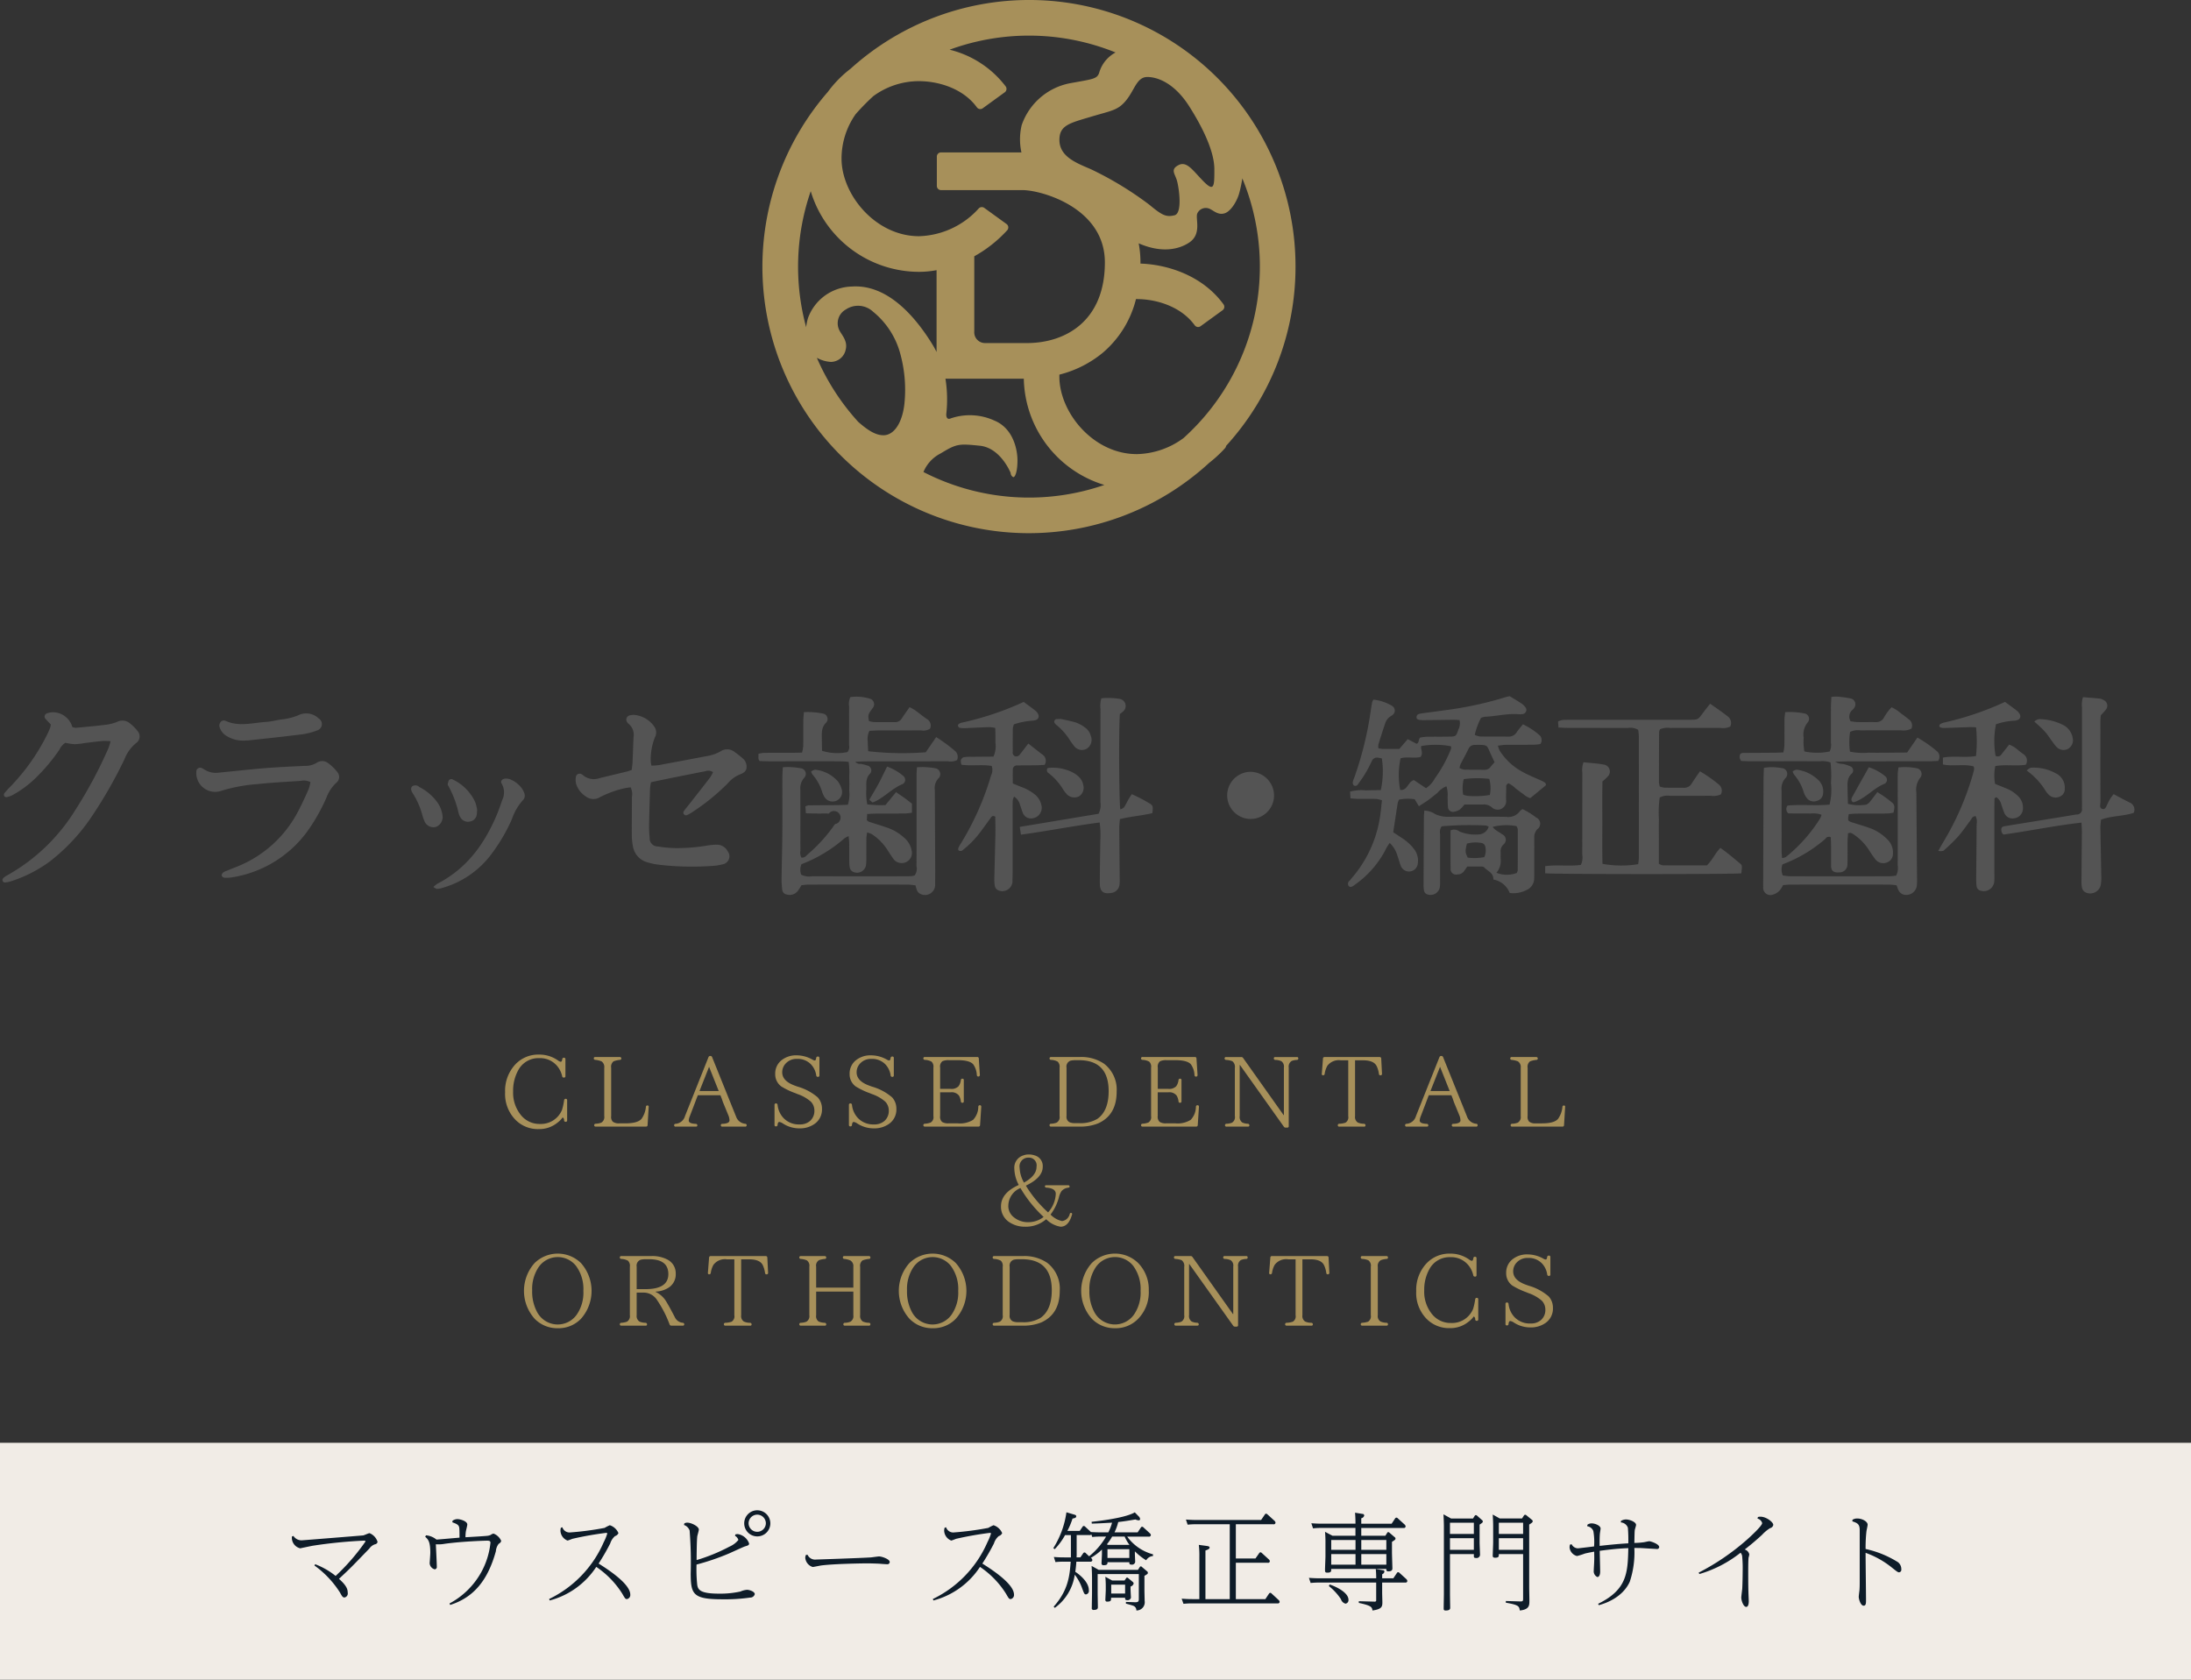 <svg id="logo01.svg" xmlns="http://www.w3.org/2000/svg" width="370" height="283.656" viewBox="0 0 370 283.656">
  <rect x="0" y="0" width="370" height="283.656" fill="#333333" stroke="none"/>
  <defs>
    <style>
      .cls-1, .cls-3 {
        fill: #545454;
      }

      .cls-1 {
        fill-opacity: 0;
      }

      .cls-2 {
        fill: #a7905a;
      }

      .cls-2, .cls-3, .cls-5 {
        fill-rule: evenodd;
      }

      .cls-4 {
        fill: #f1ece6;
      }

      .cls-5 {
        fill: #0e1c29;
      }
    </style>
  </defs>
  <rect id="長方形_842" data-name="長方形 842" class="cls-1" x="1" y="0.656" width="360" height="224"/>
  <path id="シェイプ_1477" data-name="シェイプ 1477" class="cls-2" d="M494.777,373.368a44.98,44.98,0,0,0-75.138-33.418,19.244,19.244,0,0,0-3.842,3.916,44.991,44.991,0,0,0,64.416,62.63,21.005,21.005,0,0,0,2.664-2.468,0.7,0.7,0,0,0,.176-0.384A44.86,44.86,0,0,0,494.777,373.368Zm-28.561-28.13c1.415-1.769,1.769-3.892,3.537-3.892s4.6,1.062,7.074,4.953,4.245,7.785,4.245,10.615,0,3.893-1.769,2.123-2.829-3.537-4.244-2.83-0.708,1.416-.354,2.476,1.061,5.661-.354,6.015-2.122,0-4.244-1.768a56.885,56.885,0,0,0-9.9-6.016c-2.475-1.061-5.3-2.123-5.3-4.953,0-2.477,1.768-2.831,5.3-3.893S464.8,347.006,466.216,345.238Zm9.675,57.066a13.7,13.7,0,0,1-7.906,2.73c-7.371,0-13.087-7.038-13.087-13.092,0-.106,0-0.219.006-0.333a18.622,18.622,0,0,0,7.314-3.684,17.385,17.385,0,0,0,5.618-9.07c0.05,0,.1,0,0.149,0,3.169,0,7.4,1.163,9.771,4.423a0.708,0.708,0,0,0,.988.156l3.719-2.7a0.711,0.711,0,0,0,.156-0.991c-3.541-4.869-9.449-6.734-14.026-6.884,0-.064,0-0.127,0-0.193a17.314,17.314,0,0,0-.3-3.228c3.892,1.7,6.8,1.022,8.53-.131,2.122-1.416,1.061-3.894,1.343-4.858a1.573,1.573,0,0,1,2.194-.8c0.708,0.355,1.415,1.061,2.476.707s2.122-2.123,2.476-3.537a22.815,22.815,0,0,0,.484-2.353A38.967,38.967,0,0,1,475.891,402.3Zm-11.5-65.1a5.612,5.612,0,0,0-2.771,3.432c-0.353,1.061-1.061,1.061-4.952,1.77a10.776,10.776,0,0,0-8.135,7.076,10.326,10.326,0,0,0-.041,4.6H434.914a0.706,0.706,0,0,0-.707.707v4.954a0.707,0.707,0,0,0,.707.707h13.794c3.06,0,13.875,2.924,13.875,12.206,0,10.046-6.8,13.624-13.167,13.624h-7.067a1.818,1.818,0,0,1-1.82-1.97V371.626a21.911,21.911,0,0,0,5.564-4.4,0.7,0.7,0,0,0,.178-0.547,0.713,0.713,0,0,0-.288-0.5l-3.767-2.728a0.709,0.709,0,0,0-.94.1,14.1,14.1,0,0,1-10.076,4.682c-7.37,0-13.087-7.038-13.087-13.092a13.014,13.014,0,0,1,2.389-7.526,39.522,39.522,0,0,1,2.971-3.031,13.017,13.017,0,0,1,7.727-2.535c3.169,0,7.4,1.163,9.771,4.424a0.708,0.708,0,0,0,.989.155l3.718-2.7a0.709,0.709,0,0,0,.156-0.99,16.93,16.93,0,0,0-9.475-6.2A38.981,38.981,0,0,1,464.389,337.206Zm-51.481,23.431A19.133,19.133,0,0,0,431.2,374.252a16.279,16.279,0,0,0,2.962-.281v13.816a17.163,17.163,0,0,0-.84-1.5c-3.537-5.662-8.135-9.908-13.44-9.554a8.094,8.094,0,0,0-7.428,5.307,8.777,8.777,0,0,0-.317,1.563A39.055,39.055,0,0,1,412.908,360.637Zm1.038,28.134a5.505,5.505,0,0,0,2.4.695,2.586,2.586,0,0,0,2.476-2.122c0.353-1.416-.708-2.478-1.061-3.185a2.654,2.654,0,0,1,1.061-3.539,3.706,3.706,0,0,1,4.6.355,13.689,13.689,0,0,1,4.6,7.075,23.091,23.091,0,0,1,.707,8.492c-0.353,3.185-1.733,5.307-3.537,5.307-1.253,0-2.509-.715-4.267-2.263A39.1,39.1,0,0,1,413.946,388.771Zm18,19.287a6.13,6.13,0,0,1,2.921-3.149c2.7-1.644,3.05-1.644,6.587-1.29s5.216,4.6,5.216,4.6a0.813,0.813,0,0,0,.444.708c0.353,0,.707-1.061.707-2.831s-0.675-5.382-3.891-6.721a9.957,9.957,0,0,0-7.427-.354s-0.708.354-.708-0.708a22.194,22.194,0,0,0-.138-6.016h13.234a19.138,19.138,0,0,0,13.6,17.945A38.957,38.957,0,0,1,431.949,408.058ZM385.544,515.3l-0.183,3.05a0.25,0.25,0,0,1-.267.252h-8.5a0.222,0.222,0,0,1-.25-0.252,0.23,0.23,0,0,1,.25-0.232,2.928,2.928,0,0,0,.949-0.185,1.075,1.075,0,0,0,.5-1.1v-8.165a1.131,1.131,0,0,0-.466-1.085,3.737,3.737,0,0,0-1.05-.249,0.242,0.242,0,0,1-.25-0.269,0.212,0.212,0,0,1,.25-0.214h4.132a0.244,0.244,0,0,1,.266.266,0.236,0.236,0,0,1-.266.217,4.086,4.086,0,0,0-1.05.249,1.15,1.15,0,0,0-.4,1.085v8.148a1.175,1.175,0,0,0,.267.951,1.687,1.687,0,0,0,1.133.284h1.016c1.383,0,2.3-.252,2.733-0.785a4.162,4.162,0,0,0,.716-1.983,0.241,0.241,0,0,1,.266-0.25A0.2,0.2,0,0,1,385.544,515.3Zm28.3-5.332a3.422,3.422,0,0,0-.867-1.851,3.091,3.091,0,0,0-2.382-.949,2.47,2.47,0,0,0-1.916.783,2.138,2.138,0,0,0-.583,1.485c0,1,.733,1.747,2.182,2.265l0.417,0.151a8.976,8.976,0,0,1,3.4,1.816,2.852,2.852,0,0,1,.716,1.95,2.953,2.953,0,0,1-1.383,2.616,4.255,4.255,0,0,1-2.4.666,5.064,5.064,0,0,1-2.832-.833,1.551,1.551,0,0,0-.584-0.25c-0.166,0-.266.168-0.3,0.484a0.245,0.245,0,0,1-.267.266,0.221,0.221,0,0,1-.25-0.249v-3.367a0.233,0.233,0,0,1,.25-0.266,0.258,0.258,0,0,1,.267.249,3.824,3.824,0,0,0,.949,2.167,3.548,3.548,0,0,0,2.766,1.133,2.536,2.536,0,0,0,1.8-.616,2.25,2.25,0,0,0,.7-1.75,2.137,2.137,0,0,0-.6-1.484,6.771,6.771,0,0,0-2.266-1.283l-0.316-.133a12.463,12.463,0,0,1-2.383-1.133,2.527,2.527,0,0,1-1.049-2.117,2.851,2.851,0,0,1,1.1-2.351,3.914,3.914,0,0,1,2.533-.8,5.444,5.444,0,0,1,2.649.717,0.914,0.914,0,0,0,.4.149c0.116,0,.2-0.133.233-0.4a0.277,0.277,0,0,1,.283-0.266,0.238,0.238,0,0,1,.267.266v2.917a0.222,0.222,0,0,1-.25.251A0.261,0.261,0,0,1,413.839,509.973Zm12.564,0a3.422,3.422,0,0,0-.867-1.851,3.091,3.091,0,0,0-2.382-.949,2.47,2.47,0,0,0-1.916.783,2.138,2.138,0,0,0-.583,1.485c0,1,.733,1.747,2.182,2.265l0.417,0.151a8.976,8.976,0,0,1,3.4,1.816,2.852,2.852,0,0,1,.716,1.95,2.951,2.951,0,0,1-1.383,2.616,4.255,4.255,0,0,1-2.4.666,5.064,5.064,0,0,1-2.832-.833,1.555,1.555,0,0,0-.583-0.25c-0.167,0-.267.168-0.3,0.484a0.245,0.245,0,0,1-.267.266,0.221,0.221,0,0,1-.25-0.249v-3.367a0.233,0.233,0,0,1,.25-0.266,0.258,0.258,0,0,1,.267.249,3.824,3.824,0,0,0,.949,2.167,3.548,3.548,0,0,0,2.766,1.133,2.534,2.534,0,0,0,1.8-.616,2.25,2.25,0,0,0,.7-1.75,2.137,2.137,0,0,0-.6-1.484,6.763,6.763,0,0,0-2.265-1.283l-0.317-.133a12.445,12.445,0,0,1-2.382-1.133,2.525,2.525,0,0,1-1.05-2.117,2.849,2.849,0,0,1,1.1-2.351,3.909,3.909,0,0,1,2.532-.8,5.444,5.444,0,0,1,2.649.717,0.914,0.914,0,0,0,.4.149c0.116,0,.2-0.133.233-0.4a0.277,0.277,0,0,1,.283-0.266,0.238,0.238,0,0,1,.267.266v2.917a0.222,0.222,0,0,1-.25.251A0.261,0.261,0,0,1,426.4,509.973Zm15.3,5.3-0.2,3.082a0.255,0.255,0,0,1-.283.252h-9.03a0.234,0.234,0,0,1-.267-0.252,0.24,0.24,0,0,1,.25-0.232,3.614,3.614,0,0,0,.983-0.2,1.053,1.053,0,0,0,.467-1.085v-8.2a1.171,1.171,0,0,0-.317-1,2.565,2.565,0,0,0-1.133-.3,0.251,0.251,0,0,1-.25-0.269,0.227,0.227,0,0,1,.267-0.214h8.83a0.24,0.24,0,0,1,.266.249l0.184,2.8a0.259,0.259,0,0,1-.517.016,3.369,3.369,0,0,0-.6-1.817c-0.4-.483-1.3-0.716-2.665-0.716h-1.467a2.439,2.439,0,0,0-1.082.182,1.13,1.13,0,0,0-.383,1.067v3.6h1.765a1.642,1.642,0,0,0,1.35-.449,2.282,2.282,0,0,0,.383-1.017,0.242,0.242,0,0,1,.267-0.251,0.216,0.216,0,0,1,.233.267v3.533a0.226,0.226,0,0,1-.25.267,0.236,0.236,0,0,1-.25-0.25,2.421,2.421,0,0,0-.317-0.966,1.552,1.552,0,0,0-1.416-.551h-1.765v3.984a1.165,1.165,0,0,0,.333,1.016,1.916,1.916,0,0,0,1.132.235h1.467a4.187,4.187,0,0,0,2.632-.585,3.23,3.23,0,0,0,.883-2.216,0.247,0.247,0,0,1,.283-0.251A0.212,0.212,0,0,1,441.7,515.273Zm11.8-8.416h4.815a6.83,6.83,0,0,1,4.1,1.116,5.5,5.5,0,0,1,2.149,4.734c0,2.65-1.05,4.432-3.149,5.365a8.11,8.11,0,0,1-3.182.535H453.5a0.233,0.233,0,0,1-.266-0.252,0.239,0.239,0,0,1,.249-0.232,2.929,2.929,0,0,0,.95-0.185,1.048,1.048,0,0,0,.5-1.1v-8.183a1.189,1.189,0,0,0-.317-1.017,2.56,2.56,0,0,0-1.133-.3,0.246,0.246,0,0,1-.249-0.251A0.229,0.229,0,0,1,453.5,506.857Zm4.082,0.533a3.747,3.747,0,0,0-.8.083,1.046,1.046,0,0,0-.683,1.183v8.166a1.022,1.022,0,0,0,.483,1.035,2.222,2.222,0,0,0,1,.165h0.6a5.545,5.545,0,0,0,3.115-.716c1.267-.883,1.916-2.434,1.916-4.683,0-3.483-1.683-5.233-5.031-5.233h-0.6Zm20.878,7.883-0.2,3.082a0.255,0.255,0,0,1-.283.252h-9.031a0.234,0.234,0,0,1-.266-0.252,0.24,0.24,0,0,1,.25-0.232,3.623,3.623,0,0,0,.983-0.2,1.054,1.054,0,0,0,.466-1.085v-8.2a1.174,1.174,0,0,0-.316-1,2.565,2.565,0,0,0-1.133-.3,0.251,0.251,0,0,1-.25-0.269,0.226,0.226,0,0,1,.266-0.214h8.831a0.24,0.24,0,0,1,.266.249l0.183,2.8a0.258,0.258,0,1,1-.516.016,3.369,3.369,0,0,0-.6-1.817c-0.4-.483-1.3-0.716-2.665-0.716h-1.467a2.446,2.446,0,0,0-1.083.182,1.13,1.13,0,0,0-.383,1.067v3.6h1.766a1.643,1.643,0,0,0,1.35-.449,2.294,2.294,0,0,0,.383-1.017,0.242,0.242,0,0,1,.267-0.251,0.216,0.216,0,0,1,.233.267v3.533a0.226,0.226,0,0,1-.25.267,0.236,0.236,0,0,1-.25-0.25,2.437,2.437,0,0,0-.317-0.966,1.553,1.553,0,0,0-1.416-.551H471.51v3.984a1.167,1.167,0,0,0,.333,1.016,1.919,1.919,0,0,0,1.133.235h1.467a4.189,4.189,0,0,0,2.632-.585,3.23,3.23,0,0,0,.883-2.216,0.247,0.247,0,0,1,.283-0.251A0.212,0.212,0,0,1,478.458,515.273ZM495,507.34a2.683,2.683,0,0,0-.883.183,1.1,1.1,0,0,0-.483,1.1v9.883a0.231,0.231,0,0,1-.267.266h-0.25a0.342,0.342,0,0,1-.316-0.165l-7.4-10.4h-0.05v8.616a1.135,1.135,0,0,0,.434,1.084,2.437,2.437,0,0,0,.949.217,0.253,0.253,0,0,1,.25.284c0,0.133-.083.2-0.266,0.2h-3.582a0.227,0.227,0,0,1-.267-0.252,0.23,0.23,0,0,1,.25-0.232,2.727,2.727,0,0,0,.933-0.185,1.081,1.081,0,0,0,.483-1.116V508.69a1.194,1.194,0,0,0-.433-1.134,3.415,3.415,0,0,0-1.05-.216,0.242,0.242,0,0,1-.25-0.269,0.219,0.219,0,0,1,.267-0.214h2.549a0.36,0.36,0,0,1,.316.165l6.831,9.634h0.05v-8.033a1.1,1.1,0,0,0-.433-1.067,2.523,2.523,0,0,0-1-.216,0.246,0.246,0,0,1-.267-0.269,0.219,0.219,0,0,1,.267-0.214H495a0.216,0.216,0,0,1,.25.232A0.237,0.237,0,0,1,495,507.34Zm14.381,2.333a0.233,0.233,0,0,1-.25.266,0.237,0.237,0,0,1-.267-0.232,4.367,4.367,0,0,0-.367-1.284c-0.316-.683-1.082-1.016-2.3-1.016h-1.366v9.432a1.111,1.111,0,0,0,.45,1.067,2.574,2.574,0,0,0,1.05.217,0.266,0.266,0,0,1,.266.284,0.216,0.216,0,0,1-.266.2h-4.148a0.227,0.227,0,0,1-.267-0.252,0.236,0.236,0,0,1,.267-0.232,3.585,3.585,0,0,0,1.032-.185,1.06,1.06,0,0,0,.467-1.1v-9.432h-1.25a2.419,2.419,0,0,0-2.282.932,3.874,3.874,0,0,0-.45,1.368,0.262,0.262,0,0,1-.283.232,0.208,0.208,0,0,1-.2-0.266l0.2-2.567a0.248,0.248,0,0,1,.266-0.249h9.3a0.247,0.247,0,0,1,.266.249Zm30.926,5.632-0.183,3.05a0.25,0.25,0,0,1-.267.252h-8.5a0.221,0.221,0,0,1-.249-0.252,0.23,0.23,0,0,1,.249-0.232,2.935,2.935,0,0,0,.95-0.185,1.075,1.075,0,0,0,.5-1.1v-8.165a1.131,1.131,0,0,0-.466-1.085,3.737,3.737,0,0,0-1.05-.249,0.242,0.242,0,0,1-.25-0.269,0.212,0.212,0,0,1,.25-0.214h4.132a0.244,0.244,0,0,1,.266.266,0.236,0.236,0,0,1-.266.217,4.086,4.086,0,0,0-1.05.249,1.15,1.15,0,0,0-.4,1.085v8.148a1.172,1.172,0,0,0,.267.951,1.685,1.685,0,0,0,1.133.284H536.4c1.383,0,2.3-.252,2.732-0.785a4.151,4.151,0,0,0,.717-1.983,0.241,0.241,0,0,1,.266-0.25A0.2,0.2,0,0,1,540.311,515.3Zm-84.953,19.254a1.549,1.549,0,0,0,1.3-1.216,0.214,0.214,0,0,1,.35-0.116,0.246,0.246,0,0,1,.016.282c-0.383,1.334-1.032,2-1.915,2a4.4,4.4,0,0,1-2.433-1.267,5.238,5.238,0,0,1-3.565,1.267,4.675,4.675,0,0,1-2.533-.684,3.1,3.1,0,0,1-1.533-2.767q0-2.249,3-3.6a6.12,6.12,0,0,1-.749-2.749,2.163,2.163,0,0,1,1.549-2.251,2.443,2.443,0,0,1,.9-0.15,2.918,2.918,0,0,1,1.016.167,1.85,1.85,0,0,1,1.333,1.916c0,1.217-.95,2.283-2.849,3.183a20.423,20.423,0,0,0,3.749,4.518,4.957,4.957,0,0,0,1.3-3.133c0-.618-0.517-0.968-1.566-1.051a0.246,0.246,0,0,1-.267-0.267c0-.083.084-0.134,0.267-0.134h3.632a0.232,0.232,0,0,1,.266.268c0,0.067-.083.116-0.249,0.149a1.717,1.717,0,0,0-1.117.584,3.237,3.237,0,0,0-.433,1.033,8.338,8.338,0,0,1-1.416,2.917A3.889,3.889,0,0,0,455.358,534.559Zm-9.08-2.549a2.4,2.4,0,0,0,.933,1.9,3.728,3.728,0,0,0,2.449.834,4.182,4.182,0,0,0,2.583-.884,21.424,21.424,0,0,1-3.915-4.883A3.276,3.276,0,0,0,446.278,532.01Zm4.765-6.617a1.3,1.3,0,0,0-1.332-1.551,1.479,1.479,0,0,0-1.517,1.75,5.458,5.458,0,0,0,.733,2.468C450.327,527.276,451.043,526.394,451.043,525.393ZM374.1,541.637a7.077,7.077,0,0,1-.017,9.449,5.25,5.25,0,0,1-3.881,1.566,5.332,5.332,0,0,1-3.9-1.582,7.057,7.057,0,0,1-.017-9.433A5.608,5.608,0,0,1,374.1,541.637Zm-7.131.682a6.616,6.616,0,0,0-1.1,3.968,7.269,7.269,0,0,0,.85,3.665,3.936,3.936,0,0,0,6.68.4,6.5,6.5,0,0,0,1.117-4,6.573,6.573,0,0,0-1.25-4.234A3.928,3.928,0,0,0,366.97,542.319Zm24.327,9.9h-1.916a0.306,0.306,0,0,1-.3-0.2,19.509,19.509,0,0,0-2.115-4.117,2.694,2.694,0,0,0-2.266-1.266h-1.183v3.817a1.118,1.118,0,0,0,.483,1.083,2.817,2.817,0,0,0,1.016.2,0.254,0.254,0,0,1,.25.283,0.2,0.2,0,0,1-.25.2h-4.082a0.233,0.233,0,0,1-.266-0.25,0.246,0.246,0,0,1,.266-0.233,3.607,3.607,0,0,0,.933-0.184,1.075,1.075,0,0,0,.5-1.1v-8.167a1.213,1.213,0,0,0-.316-1.034,2.562,2.562,0,0,0-1.133-.3,0.249,0.249,0,0,1-.25-0.266,0.227,0.227,0,0,1,.266-0.217h5.015a5.456,5.456,0,0,1,2.716.566,2.587,2.587,0,0,1,1.449,2.367,2.672,2.672,0,0,1-1.4,2.517,4.38,4.38,0,0,1-2,.55v0.05A4.163,4.163,0,0,1,388.6,548.3c0.267,0.433.717,1.25,1.35,2.466a1.625,1.625,0,0,0,1.349.967,0.244,0.244,0,0,1,.25.25A0.216,0.216,0,0,1,391.3,552.219Zm-7.78-6.167h1.5c2.566,0,3.849-.849,3.849-2.533S387.782,541,385.633,541H385a3.737,3.737,0,0,0-.8.083,1.046,1.046,0,0,0-.683,1.182v3.784Zm22.194-2.766a0.233,0.233,0,0,1-.25.266,0.238,0.238,0,0,1-.267-0.233,4.393,4.393,0,0,0-.366-1.282c-0.317-.684-1.083-1.018-2.3-1.018h-1.366v9.434a1.11,1.11,0,0,0,.449,1.066,2.557,2.557,0,0,0,1.05.217,0.267,0.267,0,0,1,.267.283,0.217,0.217,0,0,1-.267.2h-4.148a0.227,0.227,0,0,1-.267-0.25,0.237,0.237,0,0,1,.267-0.233,3.594,3.594,0,0,0,1.033-.184,1.062,1.062,0,0,0,.466-1.1v-9.434h-1.25a2.418,2.418,0,0,0-2.282.934,3.883,3.883,0,0,0-.45,1.366,0.261,0.261,0,0,1-.283.233,0.208,0.208,0,0,1-.2-0.266l0.2-2.567a0.25,0.25,0,0,1,.267-0.25h9.3a0.25,0.25,0,0,1,.267.25Zm17.029,8.933h-4.065a0.221,0.221,0,0,1-.25-0.25,0.231,0.231,0,0,1,.25-0.233,2.6,2.6,0,0,0,.933-0.184,1.077,1.077,0,0,0,.5-1.1v-3.984h-6.281v3.984a1.1,1.1,0,0,0,.416,1.066,2.851,2.851,0,0,0,1.033.217,0.254,0.254,0,0,1,.25.283,0.2,0.2,0,0,1-.25.2h-4.032a0.233,0.233,0,0,1-.266-0.25,0.241,0.241,0,0,1,.25-0.233,2.765,2.765,0,0,0,.949-0.184,1.075,1.075,0,0,0,.5-1.1v-8.185a1.1,1.1,0,0,0-.433-1.082,3.364,3.364,0,0,0-1.016-.234,0.249,0.249,0,0,1-.25-0.266,0.227,0.227,0,0,1,.266-0.217h4.032a0.233,0.233,0,0,1,.25.266,0.219,0.219,0,0,1-.25.217,4.3,4.3,0,0,0-.949.2,1.06,1.06,0,0,0-.5,1.116V545.8h6.281v-3.517a1.1,1.1,0,0,0-.517-1.083,3.507,3.507,0,0,0-1-.251,0.24,0.24,0,0,1-.25-0.266,0.213,0.213,0,0,1,.25-0.217h4.148a0.233,0.233,0,0,1,.25.266,0.219,0.219,0,0,1-.25.217,4.137,4.137,0,0,0-1.083.251,1.148,1.148,0,0,0-.4,1.083v8.167a1.108,1.108,0,0,0,.45,1.066,2.6,2.6,0,0,0,1.033.217,0.235,0.235,0,0,1,.25.25A0.216,0.216,0,0,1,422.74,552.219ZM437.4,541.637a7.075,7.075,0,0,1-.017,9.449,5.251,5.251,0,0,1-3.882,1.566,5.329,5.329,0,0,1-3.9-1.582,7.057,7.057,0,0,1-.017-9.433A5.608,5.608,0,0,1,437.4,541.637Zm-7.131.682a6.623,6.623,0,0,0-1.1,3.968,7.279,7.279,0,0,0,.849,3.665,3.937,3.937,0,0,0,6.681.4,6.5,6.5,0,0,0,1.117-4,6.573,6.573,0,0,0-1.25-4.234A3.928,3.928,0,0,0,430.273,542.319Zm13.631-1.85h4.815a6.844,6.844,0,0,1,4.1,1.116,5.5,5.5,0,0,1,2.149,4.734c0,2.65-1.05,4.432-3.149,5.366a8.111,8.111,0,0,1-3.182.534H443.9a0.233,0.233,0,0,1-.266-0.25,0.24,0.24,0,0,1,.249-0.233,2.96,2.96,0,0,0,.95-0.184,1.05,1.05,0,0,0,.5-1.1v-8.185a1.191,1.191,0,0,0-.317-1.016,2.557,2.557,0,0,0-1.133-.3,0.244,0.244,0,0,1-.249-0.25A0.229,0.229,0,0,1,443.9,540.469ZM447.986,541a3.739,3.739,0,0,0-.8.083,1.046,1.046,0,0,0-.683,1.182v8.168a1.019,1.019,0,0,0,.483,1.033,2.218,2.218,0,0,0,1,.167h0.6a5.553,5.553,0,0,0,3.115-.717c1.266-.883,1.916-2.433,1.916-4.684,0-3.482-1.683-5.232-5.031-5.232h-0.6Zm20.211,0.634a6.367,6.367,0,0,1,1.8,4.65,6.434,6.434,0,0,1-1.816,4.8,5.254,5.254,0,0,1-3.882,1.566,5.332,5.332,0,0,1-3.9-1.582,7.057,7.057,0,0,1-.017-9.433A5.608,5.608,0,0,1,468.2,541.637Zm-7.13.682a6.616,6.616,0,0,0-1.1,3.968,7.269,7.269,0,0,0,.85,3.665,3.936,3.936,0,0,0,6.68.4,6.5,6.5,0,0,0,1.117-4,6.573,6.573,0,0,0-1.25-4.234A3.927,3.927,0,0,0,461.067,542.319Zm25.376-1.367a2.744,2.744,0,0,0-.883.184,1.1,1.1,0,0,0-.483,1.1v9.883a0.231,0.231,0,0,1-.266.267h-0.25a0.343,0.343,0,0,1-.317-0.167l-7.4-10.4H476.8v8.616a1.133,1.133,0,0,0,.433,1.083,2.42,2.42,0,0,0,.95.217,0.254,0.254,0,0,1,.25.283c0,0.133-.084.2-0.267,0.2h-3.582a0.227,0.227,0,0,1-.267-0.25,0.231,0.231,0,0,1,.25-0.233,2.75,2.75,0,0,0,.933-0.184,1.083,1.083,0,0,0,.484-1.116V542.3a1.2,1.2,0,0,0-.434-1.135,3.461,3.461,0,0,0-1.049-.216,0.24,0.24,0,0,1-.25-0.266,0.219,0.219,0,0,1,.266-0.217h2.549a0.358,0.358,0,0,1,.317.167l6.831,9.632h0.05v-8.032a1.106,1.106,0,0,0-.433-1.068,2.578,2.578,0,0,0-1-.216,0.245,0.245,0,0,1-.267-0.266,0.22,0.22,0,0,1,.267-0.217h3.615a0.216,0.216,0,0,1,.25.233A0.235,0.235,0,0,1,486.443,540.952Zm14.047,2.334a0.233,0.233,0,0,1-.25.266,0.237,0.237,0,0,1-.266-0.233,4.393,4.393,0,0,0-.367-1.282c-0.316-.684-1.083-1.018-2.3-1.018h-1.366v9.434a1.108,1.108,0,0,0,.45,1.066,2.553,2.553,0,0,0,1.05.217,0.267,0.267,0,0,1,.266.283,0.216,0.216,0,0,1-.266.2h-4.149a0.226,0.226,0,0,1-.266-0.25,0.236,0.236,0,0,1,.266-0.233,3.594,3.594,0,0,0,1.033-.184,1.061,1.061,0,0,0,.467-1.1v-9.434h-1.25a2.42,2.42,0,0,0-2.283.934,3.863,3.863,0,0,0-.449,1.366,0.262,0.262,0,0,1-.284.233,0.209,0.209,0,0,1-.2-0.266l0.2-2.567a0.25,0.25,0,0,1,.267-0.25h9.3a0.249,0.249,0,0,1,.266.25Zm9.649,8.933h-4.082a0.233,0.233,0,0,1-.266-0.25,0.241,0.241,0,0,1,.25-0.233,3.963,3.963,0,0,0,.983-0.184,1.062,1.062,0,0,0,.466-1.1v-8.185a1.1,1.1,0,0,0-.416-1.082,2.893,2.893,0,0,0-1.033-.234,0.249,0.249,0,0,1-.25-0.266,0.227,0.227,0,0,1,.266-0.217h4.082a0.233,0.233,0,0,1,.25.266,0.219,0.219,0,0,1-.25.217,3.915,3.915,0,0,0-.933.2,1.077,1.077,0,0,0-.533,1.116v8.185a1.075,1.075,0,0,0,.45,1.066,2.651,2.651,0,0,0,1.016.217,0.235,0.235,0,0,1,.25.25A0.216,0.216,0,0,1,510.139,552.219Zm27.144-8.633a3.421,3.421,0,0,0-.866-1.85,3.084,3.084,0,0,0-2.382-.95,2.477,2.477,0,0,0-1.917.782,2.141,2.141,0,0,0-.583,1.485c0,1,.733,1.75,2.183,2.267l0.416,0.149a8.965,8.965,0,0,1,3.4,1.817,2.852,2.852,0,0,1,.716,1.95,2.957,2.957,0,0,1-1.382,2.617,4.263,4.263,0,0,1-2.4.666,5.068,5.068,0,0,1-2.833-.834,1.519,1.519,0,0,0-.583-0.249c-0.166,0-.266.166-0.3,0.483a0.245,0.245,0,0,1-.266.267,0.221,0.221,0,0,1-.25-0.251V548.57a0.233,0.233,0,0,1,.25-0.267,0.257,0.257,0,0,1,.266.249,3.831,3.831,0,0,0,.95,2.167,3.549,3.549,0,0,0,2.766,1.134,2.538,2.538,0,0,0,1.8-.617,2.25,2.25,0,0,0,.7-1.75,2.137,2.137,0,0,0-.6-1.484,6.8,6.8,0,0,0-2.266-1.284l-0.317-.133a12.46,12.46,0,0,1-2.382-1.132,2.528,2.528,0,0,1-1.05-2.118,2.845,2.845,0,0,1,1.1-2.349,3.9,3.9,0,0,1,2.532-.8,5.471,5.471,0,0,1,2.649.717,0.911,0.911,0,0,0,.4.15c0.117,0,.2-0.133.233-0.4a0.279,0.279,0,0,1,.284-0.268,0.238,0.238,0,0,1,.266.268v2.917a0.22,0.22,0,0,1-.249.249A0.263,0.263,0,0,1,537.283,543.586ZM371.529,513.907a0.259,0.259,0,0,0-.267.25,10.873,10.873,0,0,1-.341,1.591,3.847,3.847,0,0,1-3.718,2.407,4.006,4.006,0,0,1-3.3-1.582,5.968,5.968,0,0,1-1.25-3.917,7.081,7.081,0,0,1,.833-3.516,3.859,3.859,0,0,1,3.6-2.1,3.743,3.743,0,0,1,2.932,1.25,4.029,4.029,0,0,1,.917,1.8,0.259,0.259,0,0,0,.283.234,0.226,0.226,0,0,0,.266-0.25v-2.834a0.231,0.231,0,0,0-.266-0.266,0.245,0.245,0,0,0-.267.266c-0.05.284-.133,0.417-0.266,0.417a1.149,1.149,0,0,1-.467-0.234A5.448,5.448,0,0,0,367,506.44a5.3,5.3,0,0,0-3.9,1.582,6.513,6.513,0,0,0-1.8,4.767,6.23,6.23,0,0,0,1.766,4.683,5.294,5.294,0,0,0,3.915,1.55,4.819,4.819,0,0,0,3.115-1.049,4.09,4.09,0,0,0,.917-0.918,0.476,0.476,0,0,1,.244.469,0.245,0.245,0,0,0,.267.266,0.221,0.221,0,0,0,.25-0.25v-3.367A0.232,0.232,0,0,0,371.529,513.907Zm30.312,4.216a1.8,1.8,0,0,1-1.533-1.2l-4.049-10.048a0.3,0.3,0,0,0-.3-0.2h-0.016a0.3,0.3,0,0,0-.3.2l-3.965,9.948a1.794,1.794,0,0,1-1.733,1.316h0.167a0.219,0.219,0,0,0-.267.217,0.227,0.227,0,0,0,.267.252h3.382c0.183,0,.266-0.067.266-0.2a0.246,0.246,0,0,0-.266-0.269c-0.8-.032-1.183-0.214-1.183-0.565a2.17,2.17,0,0,1,.183-0.734l0.9-2.349,0.233-.634,0.219-.553h3.809l0.22,0.553,0.217,0.634,0.933,2.266a2.292,2.292,0,0,1,.167.8c0,0.35-.4.55-1.2,0.582a0.227,0.227,0,0,0-.267.217,0.234,0.234,0,0,0,.267.252h3.832a0.222,0.222,0,0,0,.266-0.234A0.234,0.234,0,0,0,401.841,518.123Zm-7.715-5.527,1.617-4.09,1.63,4.09h-3.247Zm131.155,5.527a1.8,1.8,0,0,1-1.532-1.2L519.7,506.874a0.3,0.3,0,0,0-.3-0.2h-0.017a0.3,0.3,0,0,0-.3.2l-3.966,9.948a1.793,1.793,0,0,1-1.732,1.316h0.166a0.219,0.219,0,0,0-.266.217,0.227,0.227,0,0,0,.266.252h3.382c0.184,0,.267-0.067.267-0.2a0.247,0.247,0,0,0-.267-0.269c-0.8-.032-1.183-0.214-1.183-0.565a2.154,2.154,0,0,1,.184-0.734l0.9-2.349,0.234-.634,0.218-.553h3.81l0.22,0.553,0.217,0.634,0.933,2.266a2.29,2.29,0,0,1,.166.8c0,0.35-.4.55-1.2,0.582a0.227,0.227,0,0,0-.267.217,0.234,0.234,0,0,0,.267.252h3.832a0.222,0.222,0,0,0,.266-0.234A0.234,0.234,0,0,0,525.281,518.123Zm-7.715-5.527,1.618-4.09,1.63,4.09h-3.248Zm7.822,34.923a0.26,0.26,0,0,0-.267.251,10.868,10.868,0,0,1-.342,1.59,3.845,3.845,0,0,1-3.718,2.409,4.013,4.013,0,0,1-3.3-1.583,5.97,5.97,0,0,1-1.249-3.917,7.084,7.084,0,0,1,.833-3.516,3.858,3.858,0,0,1,3.6-2.1,3.744,3.744,0,0,1,2.932,1.25,4.013,4.013,0,0,1,.916,1.8,0.26,0.26,0,0,0,.284.232,0.225,0.225,0,0,0,.266-0.249v-2.833a0.231,0.231,0,0,0-.266-0.267,0.245,0.245,0,0,0-.267.267c-0.05.283-.133,0.416-0.267,0.416a1.134,1.134,0,0,1-.466-0.234,5.445,5.445,0,0,0-3.216-.983,5.3,5.3,0,0,0-3.9,1.585,6.511,6.511,0,0,0-1.8,4.766,6.237,6.237,0,0,0,1.766,4.683,5.3,5.3,0,0,0,3.916,1.549,4.816,4.816,0,0,0,3.115-1.05,4.04,4.04,0,0,0,.916-0.917,0.472,0.472,0,0,1,.245.468,0.246,0.246,0,0,0,.267.268,0.222,0.222,0,0,0,.25-0.252v-3.367A0.234,0.234,0,0,0,525.388,547.519Z" transform="translate(-276 -328.344)"/>
  <path id="シェイプ_1478" data-name="シェイプ 1478" class="cls-3" d="M573.875,458.015a8.587,8.587,0,0,1,3.016.048,0.977,0.977,0,0,1,.641,1.668,2.608,2.608,0,0,0-.678,2.009c0.015,3.44,0,6.877.01,10.316,0,0.364.046,0.727,0.077,1.192a1.781,1.781,0,0,0,.623-0.156,26.031,26.031,0,0,0,5.784-6.5,4.779,4.779,0,0,0,.268-0.651,4.2,4.2,0,0,0-1.9-.205c-0.636-.023-1.273,0-1.91-0.007s-1.259-.018-1.8-0.026a0.945,0.945,0,0,1-.139-1.318c2.316-.22,4.7.061,7.094-0.161a10.421,10.421,0,0,0,.239-3.652,19.909,19.909,0,0,0-.074-3.467,4.108,4.108,0,0,0-1.794-.2c-3.927-.008-7.853,0-11.78,0-0.521,0-1.041-.035-1.493-0.051a1,1,0,0,1-.149-1.2,1.113,1.113,0,0,1,.342-0.153c1.75-.017,3.5-0.019,5.251-0.035,0.524,0,1.048-.033,1.657-0.054a7.734,7.734,0,0,0,.175-1.1c0.02-1.482,0-2.962.017-4.444,0-.407.076-0.814,0.12-1.256a12.376,12.376,0,0,1,3.238.219,0.918,0.918,0,0,1,.605,1.462,3.2,3.2,0,0,0-.726,2.637,9.516,9.516,0,0,0,.117,2.314,10.353,10.353,0,0,0,4.283.006,2.649,2.649,0,0,0,.2-1.529c0.014-2.009,0-4.021.01-6.03,0-.52.046-1.038,0.076-1.651a6.309,6.309,0,0,1,.985-0.052,19.166,19.166,0,0,1,2.36.328,1.016,1.016,0,0,1,.515,1.56,1.562,1.562,0,0,1-.311.358,1.48,1.48,0,0,0-.3,1.931c0.4,0.041.813,0.116,1.226,0.123,1.008,0.018,2.017-.007,3.025.007a1.458,1.458,0,0,0,1.334-.7,8,8,0,0,1,1.327-1.809,6.518,6.518,0,0,1,1.6,1.045c0.518,0.369,1.022.759,1.513,1.161a1.293,1.293,0,0,1,.239,1.4,2.885,2.885,0,0,1-1.772.281c-2.282.015-4.563,0-6.845,0.014a2.976,2.976,0,0,0-1.743.264,11.444,11.444,0,0,0-.021,3.33,11.309,11.309,0,0,0,3.167.174c1.114,0.032,2.229.011,3.343,0.006,1.055-.006,2.11-0.022,3.152-0.033,0.613-.9,1.175-1.716,1.727-2.52A20.713,20.713,0,0,1,603.2,455.3a1.272,1.272,0,0,1,.105,1.545c-0.507.023-1.026,0.063-1.545,0.063-4.4.007-8.808,0-13.212,0.008-0.791,0-1.582.043-2.639,0.074a2.72,2.72,0,0,0,1.33.371,6.287,6.287,0,0,1,1.334.448,0.753,0.753,0,0,1,.212,1.113c-0.914.768-.8,1.768-0.782,2.764,0.015,0.783.042,1.568,0.066,2.413a7.768,7.768,0,0,0,3.05.138,1.48,1.48,0,0,0,.717-0.575c0.405-.478.769-0.991,1.193-1.545a17.886,17.886,0,0,1,2.511,1.792c0.546,0.443.354,1.036,0.216,1.68a8.585,8.585,0,0,1-1.082.141c-1.7.016-3.4,0-5.094,0.014-0.465,0-.93.059-1.369,0.09-0.194,1.115-.187,1.146.567,1.394,0.956,0.314,1.926.584,2.873,0.922a7.861,7.861,0,0,1,3.063,1.939,3.046,3.046,0,0,1,.954,2.431,1.549,1.549,0,0,1-1.007,1.474,1.69,1.69,0,0,1-1.895-.443,17.958,17.958,0,0,1-1.089-1.559,9.174,9.174,0,0,0-2.762-2.813,1.387,1.387,0,0,0-.429-0.186,1.343,1.343,0,0,0-.406.074c-0.025.434-.07,0.894-0.075,1.355-0.013,1.269.016,2.539-.022,3.807a1.343,1.343,0,0,1-1.366,1.443c-1.111.085-1.41-.362-1.4-1.233,0.009-1.058,0-2.115,0-3.175,0-.521-0.03-1.042-0.044-1.512a0.648,0.648,0,0,0-.9.236,23.513,23.513,0,0,1-7.263,4.33,2.565,2.565,0,0,0,.045,1.863,9.575,9.575,0,0,0,1.209.145q8.436,0.015,16.874,0a10.06,10.06,0,0,0,1.08-.113,3,3,0,0,0,.253-1.748q0.015-6.108,0-12.22c0-1.057-.009-2.116.006-3.173,0.006-.359.076-0.717,0.123-1.125a10.511,10.511,0,0,1,3.042.128,0.987,0.987,0,0,1,.65,1.594,3.236,3.236,0,0,0-.67,2.506q0.05,7.142.11,14.281a10.6,10.6,0,0,1-.029,1.427,1.791,1.791,0,0,1-2.334,1.507,1.485,1.485,0,0,1-.7-0.581,4.4,4.4,0,0,1-.37-0.952,11.893,11.893,0,0,0-1.219-.125q-8.356-.012-16.714,0c-0.42,0-.839.057-1.257,0.089a4.612,4.612,0,0,1-.617.955,2.5,2.5,0,0,1-1.054.634,1.216,1.216,0,0,1-1.674-1.3c-0.023-.369-0.009-0.74-0.007-1.11q0.027-8.571.058-17.138C573.821,459.282,573.853,458.708,573.875,458.015ZM411.339,477.846a10.107,10.107,0,0,1-.654,1.02,1.774,1.774,0,0,1-1.885.528,0.887,0.887,0,0,1-.7-0.783,13.7,13.7,0,0,1-.113-1.888c0.031-2.541.109-5.078,0.128-7.619,0.023-3.173,0-6.348.008-9.522,0-.52.042-1.038,0.07-1.663a11.633,11.633,0,0,1,3.045.169,0.951,0.951,0,0,1,.591,1.587,2.643,2.643,0,0,0-.673,2.016c0.017,3.437,0,6.877.011,10.317a1.818,1.818,0,0,0,.164,1.161,0.918,0.918,0,0,0,.883-0.379,26.9,26.9,0,0,0,4.8-5.277,1.108,1.108,0,1,0-1.051-1.771c-0.636-.029-1.274,0-1.91-0.008s-1.256-.028-1.959-0.044c-0.034-.456-0.06-0.8-0.086-1.153a1.856,1.856,0,0,1,.492-0.187c1.644-.021,3.289-0.024,4.934-0.042,0.573-.006,1.146-0.041,1.748-0.064a5.82,5.82,0,0,0,.228-2.414c0.028-.792.019-1.587,0-2.38a12.408,12.408,0,0,0-.1-2.457c-0.544-.028-1.06-0.079-1.577-0.08-3.927-.008-7.854,0-11.782,0-0.576,0-1.152-.032-1.672-0.047a1.311,1.311,0,0,1-.189-0.358c-0.018-.257-0.006-0.518-0.006-0.863a5.981,5.981,0,0,1,.922-0.158c1.592-.017,3.184-0.007,4.776-0.011,0.526,0,1.052-.021,1.661-0.032a7.021,7.021,0,0,0,.2-1.115c0.023-1.428,0-2.858.018-4.286,0-.464.058-0.926,0.092-1.431a12.631,12.631,0,0,1,3.236.242,0.929,0.929,0,0,1,.556,1.5c-0.87.814-.766,1.789-0.76,2.782,0,0.682.022,1.364,0.033,2a8.611,8.611,0,0,0,4.287.221,1.334,1.334,0,0,0,.275-1.179c0.013-2.17,0-4.338.014-6.508a2.739,2.739,0,0,1,.208-1.605,7.8,7.8,0,0,1,3.249.259,0.984,0.984,0,0,1,.493,1.637c-0.785,1.094-.785,1.094-0.6,2.159a4.71,4.71,0,0,0,.866.169c1.167,0.02,2.335,0,3.5.01a1.308,1.308,0,0,0,1.193-.643c0.4-.617.832-1.215,1.294-1.884a7.569,7.569,0,0,1,.863.465c0.688,0.5,1.345,1.034,2.038,1.521a1.258,1.258,0,0,1,.561,1.641,2.03,2.03,0,0,1-1.509.288c-2.335.014-4.671,0-7.006,0.01-0.575,0-1.15.045-1.712,0.067a2.886,2.886,0,0,0-.294,1.766c0,0.572.05,1.145,0.077,1.677a50.984,50.984,0,0,0,9.715.179l1.767-2.563a27.388,27.388,0,0,1,3.261,2.408,1.333,1.333,0,0,1,.257,1.477,2.467,2.467,0,0,1-1.535.2c-4.458.011-8.916,0-13.374,0.01-0.737,0-1.473.044-2.267,0.07a0.974,0.974,0,0,0,.9.354,8.1,8.1,0,0,1,1.22.308,0.843,0.843,0,0,1,.41,1.31c-0.813.786-.668,1.728-0.667,2.662a9.506,9.506,0,0,0,.161,2.571c0.578,0.043,1.1.1,1.613,0.115,0.475,0.018.951,0,1.444,0l1.8-2.183c0.508,0.346.984,0.655,1.443,0.987,0.427,0.309.835,0.642,1.24,0.955v1.522a9.77,9.77,0,0,1-1.12.138c-1.593.015-3.185,0-4.777,0.012-0.522,0-1.045.043-1.661,0.071-0.026.416-.046,0.754-0.063,1.027a1.444,1.444,0,0,0,.315.267c1.056,0.348,2.121.665,3.171,1.028a8.211,8.211,0,0,1,2.845,1.706A3.693,3.693,0,0,1,429.955,472a1.711,1.711,0,0,1-2.086,2.049,1.6,1.6,0,0,1-1.022-.7c-0.341-.47-0.653-0.964-0.971-1.452a8.93,8.93,0,0,0-2.663-2.69,4.167,4.167,0,0,0-.785-0.282c-0.049.414-.112,0.721-0.116,1.028-0.014,1.059,0,2.115-.009,3.175a8.9,8.9,0,0,1-.036,1.109,1.536,1.536,0,0,1-2.187,1.347,0.973,0.973,0,0,1-.52-0.536,3.6,3.6,0,0,1-.14-1.089c-0.017-1.057,0-2.115-.011-3.174,0-.363-0.053-0.724-0.093-1.236a3.466,3.466,0,0,0-.734.386,23.82,23.82,0,0,1-7.24,4.356,2.431,2.431,0,0,0-.043,1.767,3,3,0,0,0,1.879.264q7.722,0.021,15.443.006c0.425,0,.85,0,1.273-0.022a3.558,3.558,0,0,0,.573-0.122,1.964,1.964,0,0,0,.305-1.553c0.014-3.069.007-6.138,0.007-9.2,0-2.012,0-4.022,0-6.033,0-.466.042-0.931,0.068-1.473a11.813,11.813,0,0,1,3.056.155,1,1,0,0,1,.588,1.7,2.41,2.41,0,0,0-.623,2.03q0.033,6.826.064,13.651c0,0.793-.019,1.587-0.009,2.379a1.72,1.72,0,0,1-2.276,1.56,1.346,1.346,0,0,1-.723-0.555,3.654,3.654,0,0,1-.305-0.966,10.186,10.186,0,0,0-1.229-.146q-8.439-.015-16.877,0A11.066,11.066,0,0,0,411.339,477.846Zm125.7-16.872-2.624,2.162a3.1,3.1,0,0,1-1.178-.7c-0.444-.287-0.855-0.624-1.283-0.937a4.372,4.372,0,0,0-1.216-.872,0.593,0.593,0,0,0-.372.695c-0.017.8-.056,1.59-0.014,2.382a1.444,1.444,0,0,1-2.324,1.074,1.985,1.985,0,0,0-1.556-.573c-1.059.016-2.119,0-3.167,0a5.22,5.22,0,0,1-.782.849,2.392,2.392,0,0,1-1.008.385,0.83,0.83,0,0,1-.986-0.793c-0.061-.576-0.042-1.16-0.069-1.741a4.333,4.333,0,0,0-.2-1.774,3.759,3.759,0,0,0-1.511,1.109c-0.508.382-.985,0.805-1.5,1.178s-1.046.693-1.641,1.083c-0.264-.443-0.471-0.788-0.706-1.182a7.655,7.655,0,0,0-2.652.067,3.351,3.351,0,0,0-.221.608c-0.255,1.608-.495,3.219-0.751,4.9,0.48,0.316.962,0.631,1.44,0.951a8.09,8.09,0,0,1,2.1,1.917,3.156,3.156,0,0,1,.611,2.394,1.489,1.489,0,0,1-2.866.433c-0.222-.536-0.34-1.112-0.551-1.652a4.754,4.754,0,0,0-1.323-2.231,6.383,6.383,0,0,0-.542.812,16.508,16.508,0,0,1-5.314,6.214c-0.084.065-.169,0.129-0.256,0.188-0.4.274-.636,0.276-0.83,0.022a0.609,0.609,0,0,1,.146-0.842c0.332-.412.679-0.813,1.008-1.226a20.523,20.523,0,0,0,4.242-10.286c0.09-.675.147-1.353,0.226-2.1a5.265,5.265,0,0,0-.959-0.217c-1.007-.026-2.016,0-3.025-0.017-0.416,0-.831-0.052-1.327-0.086-0.025-.4-0.046-0.749-0.07-1.135a7.423,7.423,0,0,1,2.71-.206c0.838-.045,1.679-0.036,2.482-0.05a14.715,14.715,0,0,0,.178-5.352,6.547,6.547,0,0,0-.692-0.134,0.937,0.937,0,0,0-1.009.6c-0.345.714-.7,1.424-1.11,2.1-0.38.634-.82,1.232-1.252,1.832a0.479,0.479,0,0,1-.7.141,0.687,0.687,0,0,1-.149-0.548,3.64,3.64,0,0,1,.256-0.746,58.778,58.778,0,0,0,2.838-11.691c0.057-.365.117-0.73,0.191-1.091a1.963,1.963,0,0,1,.2-0.387,7.4,7.4,0,0,1,3.186,1.076,0.911,0.911,0,0,1,.056,1.5c-0.193.176-.459,0.28-0.64,0.465a2.2,2.2,0,0,0-.536.746c-0.433,1.248-.83,2.51-1.22,3.771a2.387,2.387,0,0,0-.008.642,3.924,3.924,0,0,0,.649.119c0.952,0.014,1.9.006,2.883,0.006,0.47-.545.915-1.059,1.427-1.654l1.48,0.776c0.5-.155.265-0.665,0.625-1.046a8.984,8.984,0,0,1,1.088-.135c1.273-.021,2.548.006,3.821-0.02,1.127-.021,1.158-0.068,1.541-1.2a2.269,2.269,0,0,0,.186-1.6c-0.348-.016-0.707-0.049-1.067-0.045-1.7.015-3.4,0.052-5.094,0.057-0.86,0-1.142-.167-1.089-0.558s0.263-.5.975-0.6q2.284-.3,4.567-0.614a59.849,59.849,0,0,0,9.6-2.145c0.151-.047.309-0.069,0.586-0.128,0.6,0.37,1.284.77,1.943,1.2a3.088,3.088,0,0,1,.69.641,0.711,0.711,0,0,1-.49,1.184,2.87,2.87,0,0,1-.635.024c-1.924-.166-3.8.357-5.7,0.428a2.992,2.992,0,0,0-.65.183,11.5,11.5,0,0,0-1.058,2.878,3.4,3.4,0,0,0,.877.27c1.591,0.026,3.184,0,4.776.022a1.6,1.6,0,0,0,1.46-.781c0.291-.436.647-0.831,1.017-1.3a12.12,12.12,0,0,1,2.781,1.815,1.128,1.128,0,0,1,.165,1.515,8.816,8.816,0,0,1-1.046.12c-1.592.016-3.184,0-4.776,0.016-0.4,0-.807.079-1.344,0.136a4.224,4.224,0,0,0,.282.824,10.431,10.431,0,0,0,3.782,3.558c1.1,0.616,2.293,1.083,3.446,1.611C536.831,460.435,537.141,460.621,537.04,460.974ZM516,454.34c-0.122.587,0.42,1.22-.132,1.845-1.071.264-2.256-.107-3.351,0.223a13.465,13.465,0,0,0-.066,5.332c1.264,0.165,1.3-1.4,2.323-1.654l2.041,1.369a4.714,4.714,0,0,0,1.509-1.68,22.729,22.729,0,0,0,2.719-4.974,1.116,1.116,0,0,0-.018-0.429A13.918,13.918,0,0,0,516,454.34Zm12.392,2.731c-0.289-.624-0.54-1.147-0.776-1.675-0.518-1.163-.43-1.268-2.04-1.259-0.159,0-.318.011-0.477,0.007a1.127,1.127,0,0,0-1.128.707c-0.419.854-.885,1.686-1.315,2.534a3.725,3.725,0,0,0-.182.66,2.914,2.914,0,0,0,.769.273c1.166,0.029,2.333.019,3.5,0.028a1.147,1.147,0,0,0,.956-0.476C527.891,457.623,528.109,457.393,528.389,457.071Zm-5.3,5.479a3.472,3.472,0,0,0,.87.206,14.584,14.584,0,0,0,3.629-.162,5.676,5.676,0,0,0-.093-2.71,16.892,16.892,0,0,0-4.317.042A6.386,6.386,0,0,0,523.09,462.55Zm46.974,13.281c-1.59.174-31.656,0.165-33.125-.009v-1.2c2.016-.285,4.035.069,6.025-0.218a2.925,2.925,0,0,0,.236-1.734c0.012-4.6,0-9.2.011-13.806a4.034,4.034,0,0,1,.193-1.792c1.168,0.127,2.331.186,3.465,0.4a1.174,1.174,0,0,1,.656,1.98,8.771,8.771,0,0,1-.915.857c-0.048,2.279-.02,4.654-0.021,7.025,0,2.315-.024,4.629.021,6.893a17.648,17.648,0,0,0,6.032.056,9.116,9.116,0,0,0,.11-1.032q0.011-10.314,0-20.628a8.957,8.957,0,0,0-.109-1.025,2.566,2.566,0,0,0-1.759-.314c-3.289-.012-6.579,0-9.868-0.009-0.576,0-1.151-.04-1.831-0.064-0.029-.384-0.051-0.677-0.079-1.037a3.575,3.575,0,0,1,.748-0.235c0.528-.042,1.06-0.033,1.59-0.034q9.151,0,18.3,0c0.425,0,.849,0,1.274,0,1.945-.012,1.668.009,2.741-1.4,0.316-.416.645-0.821,1.034-1.316,0.569,0.4,1.085.744,1.588,1.108s1.03,0.747,1.524,1.147a1.386,1.386,0,0,1,.283,1.6,2.915,2.915,0,0,1-1.712.224c-2.812.014-5.624,0-8.436,0.011a3.253,3.253,0,0,0-1.706.222,1.575,1.575,0,0,0-.161.454q-0.022,4.283-.02,8.567a3.412,3.412,0,0,0,.138.65,3.587,3.587,0,0,0,.765.192c1.114,0.023,2.228,0,3.342.02a1.434,1.434,0,0,0,1.3-.758c0.428-.665.885-1.31,1.372-2.026a23.086,23.086,0,0,1,3.148,2.2,1.326,1.326,0,0,1,.386,1.7,2.97,2.97,0,0,1-1.716.229c-2.281.015-4.562,0-6.844,0.013a2.859,2.859,0,0,0-1.767.284,18.244,18.244,0,0,0-.132,3.72c-0.031,1.216-.007,2.432-0.007,3.65v3.814a2.069,2.069,0,0,0,.638.27c2.49,0.017,4.98.01,7.464,0.01,0.931-.856,1.374-2.046,2.29-2.95,1.192,0.839,2.238,1.727,3.287,2.606C570.225,474.483,570.2,474.514,570.064,475.831ZM382.489,461.305a10.017,10.017,0,0,0-1.2.2,17.158,17.158,0,0,0-4.012,1.488,2.106,2.106,0,0,1-2.391-.177,3.873,3.873,0,0,1-1.6-2.115,3.013,3.013,0,0,1-.022-1.238,0.651,0.651,0,0,1,.886-0.407,1.079,1.079,0,0,1,.268.17,2.828,2.828,0,0,0,2.831.528c1.545-.375,3.091-0.741,4.634-1.12,0.25-.06.491-0.16,0.79-0.26,0.051-.447.123-0.856,0.142-1.269,0.067-1.427.111-2.855,0.172-4.282a2.378,2.378,0,0,0-.864-2.264,1.14,1.14,0,0,1-.284-0.372,0.743,0.743,0,0,1,.447-1.021,2.763,2.763,0,0,1,.942-0.079,4.656,4.656,0,0,1,3.289,2,1.727,1.727,0,0,1,.061,1.819,10.306,10.306,0,0,0-.695,3.719,5.539,5.539,0,0,0,.122,1.014,11.594,11.594,0,0,0,1.3-.092c2.656-.487,5.309-0.992,7.962-1.5a6.8,6.8,0,0,0,2.4-.81,2,2,0,0,1,2.374.092,13.783,13.783,0,0,1,1.486,1.182,1.749,1.749,0,0,1,.547,1.28,1.073,1.073,0,0,1-.56,1.057,2.293,2.293,0,0,1-.42.223,5.306,5.306,0,0,0-2.179,1.544,36.1,36.1,0,0,1-6.171,4.987,4.362,4.362,0,0,1-.836.433,0.481,0.481,0,0,1-.4-0.163,0.488,0.488,0,0,1-.1-0.428c0.225-.353.5-0.673,0.764-1,1.239-1.583,2.485-3.161,3.712-4.755a7.187,7.187,0,0,0,.525-0.933,1.313,1.313,0,0,0-1.27-.174q-3.509.684-7.011,1.4c-0.722.144-1.442,0.3-2.188,0.46a8.283,8.283,0,0,0-.162,1c-0.066,2.062-.129,4.125-0.164,6.188a18.032,18.032,0,0,0,.1,2.217,1.358,1.358,0,0,0,1.382,1.448,21.309,21.309,0,0,0,2.531.264,29.9,29.9,0,0,0,5.86-.433,11.3,11.3,0,0,1,1.581-.132,2.038,2.038,0,0,1,1.812,1.1,1.382,1.382,0,0,1-.875,2.223,9.147,9.147,0,0,1-1.887.271,47.654,47.654,0,0,1-9.055-.237,10.519,10.519,0,0,1-1.707-.375,3.343,3.343,0,0,1-2.46-2.653,10.386,10.386,0,0,1-.2-1.885c-0.014-2.169.02-4.338,0.017-6.506A2.515,2.515,0,0,0,382.489,461.305Zm232.1-14.427c0.7,0.512,1.383,1,2.044,1.516a2.131,2.131,0,0,1,.477.622,0.655,0.655,0,0,1-.357.906,1.693,1.693,0,0,1-.617.132,11.432,11.432,0,0,0-3.069.6,14.4,14.4,0,0,0-.069,5.331,0.711,0.711,0,0,0,.976-0.225c0.427-.535.847-1.074,1.321-1.678a5.974,5.974,0,0,1,.836.415c0.516,0.37.99,0.8,1.508,1.166a1.3,1.3,0,0,1,.455,1.83c-1.688.27-3.448-.085-5.143,0.228a7.867,7.867,0,0,0-.04,3l1.764,0.716A5.948,5.948,0,0,1,616.8,462.8a2.673,2.673,0,0,1,.8,2.31,1.655,1.655,0,0,1-1.482,1.427,1.46,1.46,0,0,1-1.653-.94c-0.194-.431-0.323-0.893-0.485-1.339a2.086,2.086,0,0,0-.824-1.274,0.374,0.374,0,0,0-.342.454c-0.017.474-.018,0.951-0.018,1.425q0,5.55,0,11.1a12.454,12.454,0,0,1-.019,1.268,1.785,1.785,0,0,1-2.3,1.531,0.9,0.9,0,0,1-.691-0.785,12.26,12.26,0,0,1-.058-1.422c0.022-3.012.058-6.025,0.072-9.036a2.127,2.127,0,0,0-.169-1.346,0.808,0.808,0,0,0-.737.525c-0.736.969-1.412,1.989-2.211,2.9a30.482,30.482,0,0,1-2.5,2.429,2,2,0,0,1-.863.016c0.348-.613.59-1.067,0.856-1.506a47.254,47.254,0,0,0,5.034-11.6,6.085,6.085,0,0,0,.171-0.768,1.336,1.336,0,0,0-.1-0.4c-1.646-.452-3.411.04-5.176-0.319v-1.166c1.841-.347,3.7.064,5.589-0.265a23.687,23.687,0,0,0,.01-4.844c-0.372-.015-0.676-0.044-0.978-0.037-1.484.047-2.967,0.109-4.45,0.149a1.861,1.861,0,0,1-.615-0.108,0.324,0.324,0,0,1-.156-0.242,0.34,0.34,0,0,1,.113-0.269,1.822,1.822,0,0,1,.562-0.27A50.918,50.918,0,0,0,614.588,446.878ZM449.649,453.91c0.881,0.689,1.619,1.287,2.379,1.856a1.261,1.261,0,0,1,.373,1.751c-0.5.022-1.015,0.061-1.534,0.069-1.008.017-2.017,0-3.024,0.031a0.687,0.687,0,0,0-.8.779c-0.036.732-.009,1.468-0.009,2.262,0.511,0.208.943,0.389,1.378,0.559a7.959,7.959,0,0,1,2.351,1.3,3.181,3.181,0,0,1,1.143,2.027,1.785,1.785,0,0,1-1.6,2,1.441,1.441,0,0,1-1.553-.863c-0.2-.43-0.3-0.9-0.479-1.343a2.371,2.371,0,0,0-1.015-1.465,2.321,2.321,0,0,0-.229.587c-0.034.473-.026,0.951-0.026,1.427q0,5.474,0,10.947c0,0.476-.031.953-0.02,1.427a1.73,1.73,0,0,1-2.312,1.476,0.986,0.986,0,0,1-.677-0.816,6.541,6.541,0,0,1-.076-1.261c0.052-2.484.127-4.968,0.175-7.454,0.019-1-.011-2-0.018-2.926a0.47,0.47,0,0,0-.749.156c-0.6.81-1.174,1.633-1.782,2.434a16.169,16.169,0,0,1-3.117,3.154,0.654,0.654,0,0,1-.541-0.054,0.474,0.474,0,0,1-.045-0.424,6.547,6.547,0,0,1,.464-0.828,47.469,47.469,0,0,0,5.06-11.421,2.029,2.029,0,0,0,.1-1.6c-1.639-.286-3.342.044-5.1-0.21a1.893,1.893,0,0,1-.108-0.741,0.814,0.814,0,0,1,.474-0.528,8.017,8.017,0,0,1,1.424-.069c1.214-.014,2.428-0.021,3.616-0.031a4.265,4.265,0,0,0,.325-2.4c0.029-.784-0.011-1.571-0.021-2.438a5.83,5.83,0,0,0-.983-0.143c-1.378.044-2.756,0.123-4.134,0.176a3.97,3.97,0,0,1-.944-0.065,0.559,0.559,0,0,1-.251-0.354,0.331,0.331,0,0,1,.132-0.265,1.019,1.019,0,0,1,.411-0.219,50.751,50.751,0,0,0,10.566-3.527c0.7,0.522,1.388,1.009,2.045,1.535a1.7,1.7,0,0,1,.438.638,0.651,0.651,0,0,1-.436.882,2.011,2.011,0,0,1-.621.113,12.742,12.742,0,0,0-3.075.617,3.113,3.113,0,0,0-.186.687q-0.026,1.983-.011,3.965a0.648,0.648,0,0,0,.437.749,0.773,0.773,0,0,0,.814-0.373C448.7,455.165,449.108,454.619,449.649,453.91Zm-154.975-.385a10.269,10.269,0,0,0-1.332-.051c-1,.091-2,0.23-3,0.35a13.784,13.784,0,0,1-1.729.2,10.434,10.434,0,0,1-1.578-.238,2.725,2.725,0,0,0-1,1.162,30.813,30.813,0,0,1-4.084,4.848,18.056,18.056,0,0,1-3.825,2.817,4.293,4.293,0,0,1-1.033.361,0.459,0.459,0,0,1-.386-0.2,0.486,0.486,0,0,1,.017-0.441,13.556,13.556,0,0,1,.946-1.063,34.92,34.92,0,0,0,6.232-8.755c0.215-.423.4-0.862,0.581-1.3a2.814,2.814,0,0,0,.094-0.526c-0.3-.321-0.636-0.649-0.938-1a0.571,0.571,0,0,1,.172-0.822,2.853,2.853,0,0,1,1.217-.236,3.422,3.422,0,0,1,3.187,2.492,2.055,2.055,0,0,0,.6.131c1.738-.16,3.478-0.315,5.21-0.532a7.431,7.431,0,0,0,1.825-.5,1.939,1.939,0,0,1,2.086.279,7.366,7.366,0,0,1,1.33,1.34,1.365,1.365,0,0,1-.269,1.982,6.619,6.619,0,0,0-2,2.791,76.479,76.479,0,0,1-5.159,9.1,32.478,32.478,0,0,1-7.475,8.15,22.959,22.959,0,0,1-6.481,3.3,4.77,4.77,0,0,1-1.081.213,0.426,0.426,0,0,1-.3-0.682,2.369,2.369,0,0,1,.623-0.474,31.654,31.654,0,0,0,11.585-11.066,74.987,74.987,0,0,0,5.609-10.475A10.943,10.943,0,0,0,294.674,453.525ZM528.19,476.878c0.029-1.189-1.016-1.432-1.574-2.076a0.931,0.931,0,0,0-.6-0.119c-0.74-.014-1.48-0.006-2.233-0.006-0.207.3-.38,0.557-0.561,0.81a1.345,1.345,0,0,1-1.1.529,0.927,0.927,0,0,1-1.157-.976c-0.028-2.162-.01-4.324-0.01-6.462a1.48,1.48,0,0,1,1.53.2,7.066,7.066,0,0,0,3.268.479,1.816,1.816,0,0,0,1.644-1.292,1.866,1.866,0,0,0-.478-0.211,55.087,55.087,0,0,0-7.454.135,1.648,1.648,0,0,0-.266,1.339c-0.013,2.589,0,5.179-.01,7.768a6.728,6.728,0,0,1-.054,1.263,1.6,1.6,0,0,1-2.251,1.059,0.8,0.8,0,0,1-.382-0.465,4.888,4.888,0,0,1-.1-1.1q0.019-5.707.057-11.414c0-.359.044-0.719,0.069-1.106a3.465,3.465,0,0,1,1.837.6,5.029,5.029,0,0,0,2.309.445c3.233-.016,6.467-0.038,9.7.013a2.394,2.394,0,0,0,2.327-1,1.642,1.642,0,0,1,.424-0.311,13.257,13.257,0,0,1,2.265,1.406,1.142,1.142,0,0,1,.235,1.979,1.956,1.956,0,0,0-.531,1.42c0.014,1.955,0,3.911,0,5.866,0,0.37.007,0.74-.013,1.108a2.144,2.144,0,0,1-1.258,1.879,4.933,4.933,0,0,1-2.875.513A3.627,3.627,0,0,0,528.19,476.878Zm0.516-1.141a4.79,4.79,0,0,0,3.427.036,1.718,1.718,0,0,0,.166-0.426c0.012-2.322.021-4.643,0.01-6.967a1.481,1.481,0,0,0-.229-0.523,9.336,9.336,0,0,0-4.009.132,3.038,3.038,0,0,0,.414.455c0.386,0.277.8,0.514,1.189,0.789a1.012,1.012,0,0,1,.233,1.719,1.538,1.538,0,0,0-.493,1.27c0.011,0.37,0,.74,0,1.109A3.109,3.109,0,0,1,528.706,475.737Zm-2.054-2.635a2.77,2.77,0,0,0,.154-1.864,0.776,0.776,0,0,0-.508-0.509,5.372,5.372,0,0,0-2.58.09c-0.307,1.365-.307,1.365.135,2.357A9.262,9.262,0,0,0,526.652,473.1ZM461.7,467.248c-4.544.582-8.841,1.454-13.29,2.054-0.069-.454-0.127-0.833-0.2-1.315,4.528-.752,8.949-1.486,13.3-2.211a3.111,3.111,0,0,0,.32-1.952c0.011-5.23,0-10.462.011-15.695a4.828,4.828,0,0,1,.146-1.853,11.277,11.277,0,0,1,3,.083,1.207,1.207,0,0,1,.639,2.156,2.723,2.723,0,0,1-.512.4c-0.194,2.228-.138,14.848.074,16.116a1.722,1.722,0,0,0,.624-0.336c0.271-.388.459-0.83,0.695-1.244,0.179-.313.38-0.614,0.617-0.992a28.454,28.454,0,0,1,2.983,1.551c0.6,0.343.638,0.561,0.493,1.658-1.772.421-3.622,0.546-5.486,1.007-0.038.543-.1,1-0.1,1.468,0.014,2.641.045,5.282,0.066,7.925,0,0.53.03,1.061-.016,1.585a1.585,1.585,0,0,1-1.4,1.489c-1.318.224-1.927-.232-1.93-1.575-0.006-2.432.051-4.863,0.079-7.293A15.357,15.357,0,0,0,461.7,467.248Zm165.817,0.016c-4.558.512-8.852,1.422-13.193,2.018a1.39,1.39,0,0,1-.3-0.406c-0.148-.719-0.035-0.916.574-1.017,2.036-.336,4.074-0.66,6.111-0.992,1.985-.323,3.971-0.641,5.954-0.977a0.855,0.855,0,0,0,.916-1.042c0.021-.422.01-0.845,0.01-1.269q0-7.848.006-15.7a4.3,4.3,0,0,1,.163-1.8c0.954,0.079,1.894.141,2.829,0.245a2.022,2.022,0,0,1,.736.284,1.042,1.042,0,0,1,.357,1.506,11.483,11.483,0,0,1-.911,1.022c-0.02.276-.067,0.64-0.068,1,0,4.545-.011,9.091.009,13.636,0,0.422-.263,1.079.391,1.2,0.49,0.091.591-.515,0.8-0.861a6.762,6.762,0,0,1,1.034-1.654c0.907,0.478,1.78.965,2.678,1.4a1.307,1.307,0,0,1,.72,1.753c-1.761.6-3.721,0.475-5.538,1.167-0.037.471-.1,0.884-0.1,1.3,0.042,2.694.106,5.388,0.147,8.084a7.461,7.461,0,0,1-.1,1.726,1.826,1.826,0,0,1-2.663,1.1,1.226,1.226,0,0,1-.5-0.751,6.847,6.847,0,0,1-.073-1.42c0.016-2.588.047-5.178,0.063-7.768C627.585,468.533,627.543,468.017,627.512,467.264Zm-299.1-6.847a2.456,2.456,0,0,0-1.641-.2c-2.43.163-4.867,0.28-7.287,0.543a27.53,27.53,0,0,0-6.075,1.121,3.18,3.18,0,0,1-4.255-3.244,0.638,0.638,0,0,1,.894-0.593,2.066,2.066,0,0,1,.414.229,3.659,3.659,0,0,0,2.585.543c2.53-.24,5.055-0.534,7.588-0.739,2.27-.181,4.546-0.285,6.821-0.393a3.664,3.664,0,0,0,1.969-.487,1.654,1.654,0,0,1,2.069.09,7.505,7.505,0,0,1,1.454,1.427,1.259,1.259,0,0,1-.192,1.851,6.489,6.489,0,0,0-1.633,2.486,31.758,31.758,0,0,1-2.833,5.129,19.48,19.48,0,0,1-13.171,8.339,4.991,4.991,0,0,1-1.263.047,0.6,0.6,0,0,1-.434-0.367,0.722,0.722,0,0,1,.266-0.515,1.925,1.925,0,0,1,.563-0.273c0.489-.2.979-0.4,1.472-0.595a19.925,19.925,0,0,0,10.649-9.519c0.642-1.212,1.2-2.468,1.764-3.719A6.1,6.1,0,0,0,328.413,460.417Zm20.777,17.719a4.681,4.681,0,0,1,.689-0.566c4.917-2.528,7.934-6.682,10.015-11.632,0.347-.824.633-1.676,0.932-2.519a2.923,2.923,0,0,0-.107-2.727c-0.268-.426.061-0.787,0.558-0.856,1.12-.157,3.055,1.278,3.329,2.716a1.074,1.074,0,0,1-.246.862,9.008,9.008,0,0,0-1.908,3.245,29.881,29.881,0,0,1-3.425,5.865,15.659,15.659,0,0,1-8.315,5.764,3.641,3.641,0,0,1-.924.169A1.769,1.769,0,0,1,349.19,478.136Zm141.96-15.455a3.979,3.979,0,0,1-3.936,3.973,3.984,3.984,0,0,1,.008-7.968A4.015,4.015,0,0,1,491.15,462.681ZM317.328,453.41a5.231,5.231,0,0,1-2.9-.683,2.678,2.678,0,0,1-1.325-1.518,0.918,0.918,0,0,1,.133-0.9,0.687,0.687,0,0,1,.855-0.227c2.28,1.039,4.6.313,6.9,0.171,0.894-.055,1.772-0.322,2.665-0.422a9.734,9.734,0,0,0,2.9-.777,3.018,3.018,0,0,1,3.25.612,1.115,1.115,0,0,1-.248,2.029,11.432,11.432,0,0,1-2.758.687c-2.889.369-5.788,0.665-8.684,0.984C317.859,453.4,317.593,453.4,317.328,453.41Zm33.394,12.621a1.776,1.776,0,0,1-1.108,1.958,1.628,1.628,0,0,1-1.938-.979,7.156,7.156,0,0,1-.362-1.041,12.973,12.973,0,0,0-1.577-3.6c-0.407-.605-0.392-1.024-0.077-1.268a0.967,0.967,0,0,1,1.163.161,8.445,8.445,0,0,1,2.9,2.4A4.9,4.9,0,0,1,350.722,466.031Zm5.856-.9c-0.028.332-.031,0.543-0.066,0.75a1.355,1.355,0,0,1-1.1,1.189,1.466,1.466,0,0,1-1.642-.657,2.656,2.656,0,0,1-.313-0.719,17.4,17.4,0,0,0-1.781-4.7,0.289,0.289,0,0,1-.067-0.14,2.181,2.181,0,0,1,.181-0.712,0.512,0.512,0,0,1,.707-0.14,7.849,7.849,0,0,1,3.782,3.87A7.544,7.544,0,0,1,356.578,465.135Zm98.528-15.383c0.731,0.17,1.721.344,2.67,0.645a5.8,5.8,0,0,1,1.5.846,2.509,2.509,0,0,1,.945,1.423,1.754,1.754,0,0,1-.8,2.175,1.648,1.648,0,0,1-2.1-.6,7.622,7.622,0,0,1-.561-0.762,10.572,10.572,0,0,0-2.387-2.72,1.487,1.487,0,0,1-.3-0.354,0.446,0.446,0,0,1,.3-0.61C454.53,449.775,454.689,449.775,455.106,449.752Zm164.434,0.44a2.11,2.11,0,0,1,.745-0.4,9.261,9.261,0,0,1,3.988.921,3.029,3.029,0,0,1,1.752,2.306,1.658,1.658,0,0,1-.9,1.85,1.62,1.62,0,0,1-1.879-.437,6.747,6.747,0,0,1-.591-0.744c-0.441-.6-0.836-1.23-1.324-1.782S620.266,450.879,619.54,450.192Zm-166.6,7.852a7.466,7.466,0,0,1,4.249.771,4.339,4.339,0,0,1,1.013.743,2.562,2.562,0,0,1,.764,1.528,1.7,1.7,0,0,1-.779,1.764,1.767,1.767,0,0,1-2.029-.375,5.46,5.46,0,0,1-.583-0.744,10.281,10.281,0,0,0-2.5-2.824A0.556,0.556,0,0,1,452.939,458.044Zm165.315,0.423a2.2,2.2,0,0,1,.66-0.46,7.629,7.629,0,0,1,4.271.947,2.649,2.649,0,0,1,1.494,2.587,1.347,1.347,0,0,1-.895,1.361,1.639,1.639,0,0,1-1.774-.312,3.843,3.843,0,0,1-.51-0.6A12,12,0,0,0,618.254,458.467Zm-29.164,5.345c-0.264.085-.533-0.281-0.4-0.672a0.834,0.834,0,0,1,.062-0.144q1.416-2.533,2.838-5.071a7.945,7.945,0,0,1,2.784,1.528,0.769,0.769,0,0,1-.064,1.231C592.374,461.424,591.066,463.178,589.09,463.812Zm-165.743.058c-0.161-.136-0.316-0.265-0.547-0.461,0.535-.92,1.081-1.81,1.572-2.726s0.936-1.878,1.43-2.877a9.04,9.04,0,0,1,2.746,1.583,0.841,0.841,0,0,1-.081,1.362c-1.751.677-2.991,2.141-4.661,2.93C423.667,463.747,423.521,463.8,423.347,463.87Zm-10.379-5.206a1.51,1.51,0,0,1,.655-0.33,5.883,5.883,0,0,1,3.857,1.959,3.933,3.933,0,0,1,.674,1.41,1.606,1.606,0,0,1-2.949,1.2,3.981,3.981,0,0,1-.382-0.865,8.021,8.021,0,0,0-1.606-2.881A2.464,2.464,0,0,1,412.968,458.664Zm165.764-.044a1.533,1.533,0,0,1,.659-0.293,6.417,6.417,0,0,1,3.65,1.73,2.623,2.623,0,0,1,.829,2.29,1.366,1.366,0,0,1-1.039,1.249,1.479,1.479,0,0,1-1.712-.472,3.187,3.187,0,0,1-.513-0.968,8.151,8.151,0,0,0-1.658-3.022A2.129,2.129,0,0,1,578.732,458.62Z" transform="translate(-276 -328.344)"/>
  <g id="txt">
    <rect id="長方形_2" data-name="長方形 2" class="cls-4" y="243.656" width="370" height="40"/>
    <path id="マウスピース矯正専門サイト" class="cls-5" d="M329.1,592.723a16.571,16.571,0,0,1,4.286,4.52c0.378,0.684.486,0.882,0.792,0.882a0.689,0.689,0,0,0,.54-0.829c0-.576-0.216-1.206-1.476-2.322,1.854-1.711,2.178-2.052,5.131-5.113a1.881,1.881,0,0,1,.954-0.721,0.5,0.5,0,0,0,.433-0.4,2.308,2.308,0,0,0-1.351-1.476c-0.18,0-.918.36-1.08,0.377-0.126.019-10.209,0.829-10.353,0.829a1.614,1.614,0,0,1-1.423-.738l-0.252.09a1.831,1.831,0,0,0,1.4,2c0.594-.126,1.62-0.343,2.088-0.433a80.861,80.861,0,0,1,8.607-.863c0.18,0,.324,0,0.324.143a36.247,36.247,0,0,1-5.041,5.816,12.848,12.848,0,0,0-3.458-1.981Zm22.915,6.663c4.105-1.3,6.41-4.322,7.724-9.075a2.334,2.334,0,0,1,.486-1.261,0.716,0.716,0,0,0,.414-0.486,2.31,2.31,0,0,0-1.278-1.224,0.935,0.935,0,0,0-.486.215,2.335,2.335,0,0,1-.486.145c-0.541.073-3.187,0.216-3.781,0.251a6.238,6.238,0,0,1,.054-0.917c0.017-.18.252-1.026,0.252-1.225,0-.594-1.225-0.918-1.639-0.918a1.366,1.366,0,0,0-.864.288l-0.018.253c0.828,0.287,1.116.467,1.17,0.972,0.036,0.3.036,1.278,0.036,1.62-0.558.036-3.277,0.287-3.889,0.324a3.2,3.2,0,0,0-1.764-.72l-0.144.235c0.5,0.467.864,0.791,0.864,2.736,0,0.27-.108,1.674-0.108,1.747a1.132,1.132,0,0,0,.864,1.026,0.4,0.4,0,0,0,.342-0.469c0-.521-0.126-3.024-0.162-3.763a6.087,6.087,0,0,0,1.548-.09c3.025-.414,6.825-0.521,7.1-0.521,0.432,0,.576.09,0.576,0.341a13.087,13.087,0,0,1-1.567,5.006,13.251,13.251,0,0,1-5.347,5.257Zm16.81-.756a13.5,13.5,0,0,0,7.869-5.673,15.248,15.248,0,0,1,4.375,4.5c0.486,0.846.54,0.936,0.81,0.936a0.694,0.694,0,0,0,.558-0.756c0-1.6-2.916-3.727-5.347-5.24a37.693,37.693,0,0,0,1.962-3.4,2.694,2.694,0,0,1,.811-1.242,0.908,0.908,0,0,0,.576-0.5,2.365,2.365,0,0,0-1.459-1.332,6.677,6.677,0,0,0-.882.45,51.374,51.374,0,0,1-5.906.774,1.269,1.269,0,0,1-1.224-.883l-0.252.09a1.891,1.891,0,0,0-.072.5,1.867,1.867,0,0,0,1.188,1.656c0.126,0,.738-0.27.883-0.306a56.481,56.481,0,0,1,5.635-.99c0.09,0,.2.018,0.2,0.108a8.226,8.226,0,0,1-.594,1.458,19.1,19.1,0,0,1-9.219,9.6Zm22.681-12.748a1.533,1.533,0,0,1,.954.936,69.294,69.294,0,0,1,.18,7.274c0.018,3.51.378,4.339,5.384,4.339a29.8,29.8,0,0,0,4.645-.289,0.788,0.788,0,0,0,.792-0.576c0-.45-0.918-0.737-1.3-0.737a3.254,3.254,0,0,0-1.117.287,15.82,15.82,0,0,1-3.637.36c-3.2,0-3.511-.683-3.655-1.422a24.268,24.268,0,0,1-.126-3.492,39.489,39.489,0,0,0,5.492-1.873c0.414-.18,2.431-1.117,2.683-1.189,0.522-.161.7-0.2,0.7-0.5a2.429,2.429,0,0,0-1.909-1.584,1.915,1.915,0,0,0-.4.053l-0.072.235a1.27,1.27,0,0,1,.576.7,3.935,3.935,0,0,1-1.512,1.134,30.1,30.1,0,0,1-5.546,2.27c0-.488.018-3.206,0.108-3.98,0.018-.162.27-0.991,0.27-1.171,0-.522-1.242-1.17-1.962-1.17a0.958,0.958,0,0,0-.486.127Zm12.369-2.485a2.206,2.206,0,1,0,2.215,2.215A2.212,2.212,0,0,0,403.879,583.4Zm0,0.738a1.467,1.467,0,0,1,1.459,1.477,1.459,1.459,0,0,1-2.917,0A1.467,1.467,0,0,1,403.879,584.135Zm8.222,6.806a1.209,1.209,0,0,0-.108.486,1.777,1.777,0,0,0,1.261,1.549c0.108,0,1.17-.217,1.386-0.253,2.305-.306,7.454-0.36,7.742-0.36,0.487,0,1.225.019,2.071,0.054,0.2,0.019,1.134.09,1.35,0.09a0.388,0.388,0,0,0,.451-0.378c0-.468-1.3-0.936-1.8-0.936-0.2,0-1.152.144-1.368,0.162-1.585.108-9.129,0.361-9.237,0.361a1.405,1.405,0,0,1-1.476-.811Zm21.528,7.689a13.5,13.5,0,0,0,7.869-5.673,15.248,15.248,0,0,1,4.375,4.5c0.486,0.846.54,0.936,0.81,0.936a0.694,0.694,0,0,0,.558-0.756c0-1.6-2.917-3.727-5.347-5.24a37.693,37.693,0,0,0,1.962-3.4,2.686,2.686,0,0,1,.811-1.242,0.908,0.908,0,0,0,.576-0.5,2.365,2.365,0,0,0-1.459-1.332,6.677,6.677,0,0,0-.882.45,51.4,51.4,0,0,1-5.906.774,1.269,1.269,0,0,1-1.224-.883l-0.252.09a1.891,1.891,0,0,0-.072.5,1.867,1.867,0,0,0,1.188,1.656c0.126,0,.738-0.27.883-0.306a56.481,56.481,0,0,1,5.635-.99c0.09,0,.2.018,0.2,0.108a8.226,8.226,0,0,1-.594,1.458,19.1,19.1,0,0,1-9.219,9.6Zm33.088-6.464c0,0.251,0,.4.324,0.4a0.547,0.547,0,0,0,.666-0.433c0-.143-0.054-1.242-0.054-1.477v-0.323a10.568,10.568,0,0,0,1.909,1.512,1.433,1.433,0,0,1,1.152-.72v-0.289a7.89,7.89,0,0,1-4.357-2.988h3.619a0.309,0.309,0,0,0,.378-0.252,0.459,0.459,0,0,0-.162-0.307l-1.081-.99a0.38,0.38,0,0,0-.234-0.126,0.278,0.278,0,0,0-.216.144l-0.54.811h-3.907a8.673,8.673,0,0,0,.63-1.747c1.045-.125,1.621-0.215,2.9-0.433a1.592,1.592,0,0,0,.54.145,0.216,0.216,0,0,0,.252-0.216,0.71,0.71,0,0,0-.216-0.432l-0.684-.7c-0.666.415-2.575,1.081-7.292,1.6l0.036,0.305c1.242-.035,1.764-0.072,3.421-0.162a8.457,8.457,0,0,1-.63,1.639h-1.189c-0.738,0-1.062-.019-1.746-0.054l-0.972-.9a0.379,0.379,0,0,0-.235-0.126,0.241,0.241,0,0,0-.216.145l-0.468.684h-2.088a12.8,12.8,0,0,0,.864-2.071c0.378-.09.63-0.127,0.63-0.4,0-.2-0.2-0.234-0.486-0.324l-1.17-.343a15.2,15.2,0,0,1-2.215,6.051l0.234,0.18a10.7,10.7,0,0,0,1.747-2.377h0.99v3.763h-1.08c-0.739,0-1.1-.018-1.8-0.072l0.27,0.864a12.028,12.028,0,0,1,1.405-.071h1.17c-0.18,2.322-.378,4.807-2.881,7.6l0.2,0.2a8.4,8.4,0,0,0,3.367-5.6,8.281,8.281,0,0,1,1.242,2.287c0.342,0.936.4,1.043,0.667,1.043a0.606,0.606,0,0,0,.468-0.719c0-1.639-2.2-3.044-2.287-3.1,0.126-.864.162-1.459,0.18-1.71h2.341a0.3,0.3,0,0,0,.36-0.27,0.535,0.535,0,0,0-.252-0.379,9.059,9.059,0,0,0,1.872-1.4v0.7c0,0.27-.072,1.566-0.072,1.638a0.3,0.3,0,0,0,.36.306c0.649,0,.649-0.233.649-0.5h3.691Zm-3.691-.721v-1.476h3.691v1.476h-3.691Zm0.054-2.2-0.144-.109a9.184,9.184,0,0,0,.882-1.3h2.107a6.9,6.9,0,0,0,.81,1.4H463.08Zm-3.709,1.4a0.3,0.3,0,0,0-.234-0.125,0.278,0.278,0,0,0-.217.144l-0.468.684H457.8a7.676,7.676,0,0,0,.018-0.774v-2.989h2.161a0.379,0.379,0,0,0,.324-0.108l0.144,0.432a13.256,13.256,0,0,1,1.4-.072h0.937a11.9,11.9,0,0,1-2.863,3.331Zm6.536,4.611h-2.089l-1.152-.631c0.072,0.774.072,1.4,0.072,1.728v0.54c0,0.109-.072,1.6-0.072,1.64a0.276,0.276,0,0,0,.342.287c0.63,0,.63-0.216.63-0.648H466c0,0.234,0,.4.324,0.4a0.57,0.57,0,0,0,.666-0.433c-0.018-.161-0.072-1.259-0.072-1.493V596.27a0.715,0.715,0,0,0,.522-0.5,0.37,0.37,0,0,0-.144-0.27l-0.756-.631a0.359,0.359,0,0,0-.216-0.107,0.2,0.2,0,0,0-.162.126Zm0.09,2.2h-2.341v-1.495H466v1.495Zm-4.466-4-1.188-.666c0.054,0.773.072,1.566,0.072,2.106v2.449c0,0.36-.036,2.125-0.036,2.521a0.293,0.293,0,0,0,.36.36c0.666,0,.666-0.325.666-0.486,0-.216-0.036-2.125-0.036-2.395v-3.169h6.95v4.159c0,0.379-.018.612-0.648,0.594l-1.53-.054v0.289c0.27,0.071,1.08.287,1.278,0.377a0.793,0.793,0,0,1,.486.775,1.381,1.381,0,0,0,1.4-1.6c0-.27-0.036-1.514-0.036-1.8V594.47c0.523-.306.577-0.342,0.577-0.522a0.324,0.324,0,0,0-.162-0.27l-0.829-.7a0.275,0.275,0,0,0-.2-0.109,0.246,0.246,0,0,0-.18.126l-0.306.469h-6.644ZM484.7,598.4v-6.139h5.365a0.3,0.3,0,0,0,.378-0.253,0.5,0.5,0,0,0-.162-0.306l-1.206-1.1a0.311,0.311,0,0,0-.216-0.108,0.279,0.279,0,0,0-.216.144l-0.63.9H484.7v-5.78h6.32a0.3,0.3,0,0,0,.378-0.252,0.5,0.5,0,0,0-.162-0.324l-1.207-1.1a0.343,0.343,0,0,0-.216-0.108,0.239,0.239,0,0,0-.216.144l-0.63.918H478.072c-0.721,0-1.279-.036-1.8-0.072l0.288,0.865a12.151,12.151,0,0,1,1.423-.073h5.689V598.4h-4.105v-8.21c0.63-.216.7-0.36,0.7-0.5,0-.2-0.27-0.234-0.486-0.27l-1.332-.18a16.374,16.374,0,0,1,.09,2.071V598.4h-1.171c-0.738,0-1.3-.036-1.818-0.073l0.306,0.865c0.612-.054,1.008-0.071,1.4-0.071H491.72a0.3,0.3,0,0,0,.378-0.253,0.5,0.5,0,0,0-.162-0.306l-1.207-1.116a0.308,0.308,0,0,0-.216-0.108,0.28,0.28,0,0,0-.216.143l-0.612.919H484.7ZM504.911,587.7h-3.889l-1.26-.666a20.8,20.8,0,0,1,.072,2.106v2.035c0,0.288-.072,1.873-0.072,2.214,0,0.4,0,.54.378,0.54,0.666,0,.666-0.2.666-0.63h9.309c0,0.234,0,.415.324,0.415,0.468,0,.7-0.145.7-0.505,0-.143-0.072-2.43-0.072-2.647v-1.836c0.558-.342.594-0.415,0.594-0.54a0.287,0.287,0,0,0-.144-0.252l-0.882-.756a0.339,0.339,0,0,0-.2-0.09,0.2,0.2,0,0,0-.18.126l-0.306.486h-4.069v-1.315h7.13a0.291,0.291,0,0,0,.36-0.27,0.517,0.517,0,0,0-.162-0.306l-1.171-1.062a0.307,0.307,0,0,0-.216-0.108,0.266,0.266,0,0,0-.216.125l-0.594.9h-5.131v-0.918a0.62,0.62,0,0,0,.5-0.469,0.292,0.292,0,0,0-.324-0.27l-1.225-.2c0.036,0.467.072,1.026,0.072,1.854h-5.653c-0.739,0-1.315-.036-1.8-0.072l0.288,0.865a10.418,10.418,0,0,1,1.4-.073h5.761V587.7Zm0,2.376h-4.105V588.42h4.105v1.656Zm0.973-1.656h4.231v1.656h-4.231V588.42Zm-0.973,4.159h-4.105V590.8h4.105v1.782Zm0.973-1.782h4.231v1.782h-4.231V590.8Zm3.529,4.087V594.2a0.572,0.572,0,0,0,.378-0.45,0.236,0.236,0,0,0-.27-0.233l-1.189-.2c0.072,0.684.072,1.44,0.072,1.566h-9.543c-0.738,0-1.3-.036-1.818-0.072l0.288,0.864a13.529,13.529,0,0,1,1.422-.072H508.4v2.953a0.226,0.226,0,0,1-.27.27l-2.665-.072v0.288c2.089,0.45,2.233.684,2.305,1.279,1.6-.216,1.675-0.666,1.675-1.387,0-.234-0.036-1.4-0.036-1.674V595.6H513.3a0.289,0.289,0,0,0,.36-0.251,0.527,0.527,0,0,0-.162-0.325l-1.17-1.062a0.321,0.321,0,0,0-.235-0.108,0.252,0.252,0,0,0-.2.144l-0.594.882h-1.89Zm-9,1.315a9.367,9.367,0,0,1,2.035,2.214,1.109,1.109,0,0,0,.774.757,0.6,0.6,0,0,0,.5-0.649c0-1.206-2-2.2-3.187-2.592Zm20.628-11.416-1.279-.7c0.036,0.5.072,1.584,0.072,2.017v11.361c0,0.36-.036,2.107-0.036,2.521,0,0.233.036,0.342,0.36,0.342,0.739,0,.739-0.325.739-0.5,0-.017-0.036-1.98-0.036-2.358V590.8h4.033v0.341c0,0.235.072,0.307,0.342,0.307a0.581,0.581,0,0,0,.7-0.5c0-.252-0.072-1.782-0.072-2.125v-3.007c0.54-.342.54-0.414,0.54-0.522a0.29,0.29,0,0,0-.144-0.252l-0.828-.738a0.332,0.332,0,0,0-.216-0.09,0.226,0.226,0,0,0-.18.126l-0.288.45h-3.709Zm3.853,0.72v1.891h-4.033V585.5h4.033Zm0,2.611v1.962h-4.033v-1.962h4.033Zm4.375-3.331-1.188-.666c0.036,0.647.072,1.3,0.072,1.926v2.773c0,0.289-.072,2.035-0.072,2.233,0,0.144,0,.359.4,0.359,0.63,0,.63-0.2.63-0.611h4.1v7.544c0,0.379-.054.469-0.54,0.45l-2.377-.071v0.287c2.215,0.379,2.251.613,2.359,1.315,1.6-.162,1.621-0.865,1.621-1.621,0-.342-0.036-1.962-0.036-2.341V585.809c0.576-.36.594-0.432,0.594-0.557a0.289,0.289,0,0,0-.144-0.253l-0.919-.756a0.327,0.327,0,0,0-.216-0.09,0.277,0.277,0,0,0-.2.125l-0.324.5h-3.763Zm3.943,0.72v1.891h-4.1V585.5h4.1Zm0,2.611v1.962h-4.1v-1.962h4.1Zm16.505-2.665a1.35,1.35,0,0,1,1.188.9,25.8,25.8,0,0,1,.072,2.63c-1.62.09-3.223,0.251-4.843,0.431,0-.666-0.018-1.206.036-1.98,0-.126.126-0.811,0.126-0.955,0-.45-0.846-0.863-1.513-0.863a1.177,1.177,0,0,0-.72.233l-0.018.253a1.265,1.265,0,0,1,1.026.81,10.617,10.617,0,0,1,.126,2.592c-0.2.036-2.7,0.325-2.718,0.325a1.226,1.226,0,0,1-1.081-.7l-0.27.073a1.941,1.941,0,0,0-.072.467,1.665,1.665,0,0,0,1.261,1.459,12.292,12.292,0,0,0,1.314-.414c0.126-.036.594-0.145,1.584-0.325,0.018,1.1.018,1.225,0,1.621,0,0.216-.072,1.3-0.072,1.549a1.067,1.067,0,0,0,.613,1.116c0.252,0,.468-0.306.468-0.919,0-.5-0.072-2.952-0.072-3.51,0.99-.127,2.808-0.378,4.825-0.45-0.09,4.23-.234,7.021-5.1,9.4l0.126,0.234c3.907-1.1,4.969-3.421,5.221-3.961a15.69,15.69,0,0,0,.774-5.708c0.324,0,.739.019,1.063,0.019,0.36,0.018,2.665.161,2.719,0.161a0.349,0.349,0,0,0,.414-0.323c0-.523-1.441-0.99-1.675-0.99-0.126,0-.738.143-0.864,0.161a11.6,11.6,0,0,1-1.657.126c0.036-1.674.036-1.854,0.072-2.178,0.018-.126.216-0.72,0.216-0.865,0-.5-1.1-0.919-1.674-0.919a1.605,1.605,0,0,0-.882.253Zm13.263,8.715a20.3,20.3,0,0,0,6.95-3.6,1.07,1.07,0,0,1,.27.559,21.033,21.033,0,0,1,.09,2.521c0,0.432-.017,1.981-0.072,2.988-0.018.216-.162,1.279-0.162,1.512,0,0.5.36,1.568,0.829,1.568,0.432,0,.432-0.793.432-0.973,0-.216-0.054-1.3-0.054-1.548-0.036-.955-0.036-2.575-0.036-3.62,0-1.278.036-1.981,0.054-2.161a3.469,3.469,0,0,0,.126-0.557,1.073,1.073,0,0,0-.774-0.829c0.918-.72,1.674-1.332,2.935-2.484a6.219,6.219,0,0,1,1.368-1.134,0.68,0.68,0,0,0,.522-0.541c0-.468-1.188-1.386-2.161-1.386a1.826,1.826,0,0,0-.432.054l-0.072.27a1.084,1.084,0,0,1,.792.756c0,0.451-1.908,2.216-2.538,2.773a39.829,39.829,0,0,1-8.193,5.6Zm25.832-8.895c0.936,0.288,1.242.54,1.242,1.476v8.409c0,0.81,0,1.17-.036,1.711-0.018.161-.126,0.972-0.126,1.152,0,0.36.306,1.494,0.828,1.494,0.4,0,.4-0.45.4-0.936,0-1.134-.072-6.734-0.072-7.994a15.271,15.271,0,0,1,4.448,2.5c0.9,0.721,1.008.793,1.224,0.793a0.432,0.432,0,0,0,.36-0.5,1.48,1.48,0,0,0-.558-1.206,17.125,17.125,0,0,0-5.474-2.234,25.162,25.162,0,0,1,.144-2.988c0.018-.162.2-0.936,0.2-1.116,0-.541-0.918-1.045-1.746-1.045a1.457,1.457,0,0,0-.81.216Z" transform="translate(-276 -328.344)"/>
  </g>
</svg>
